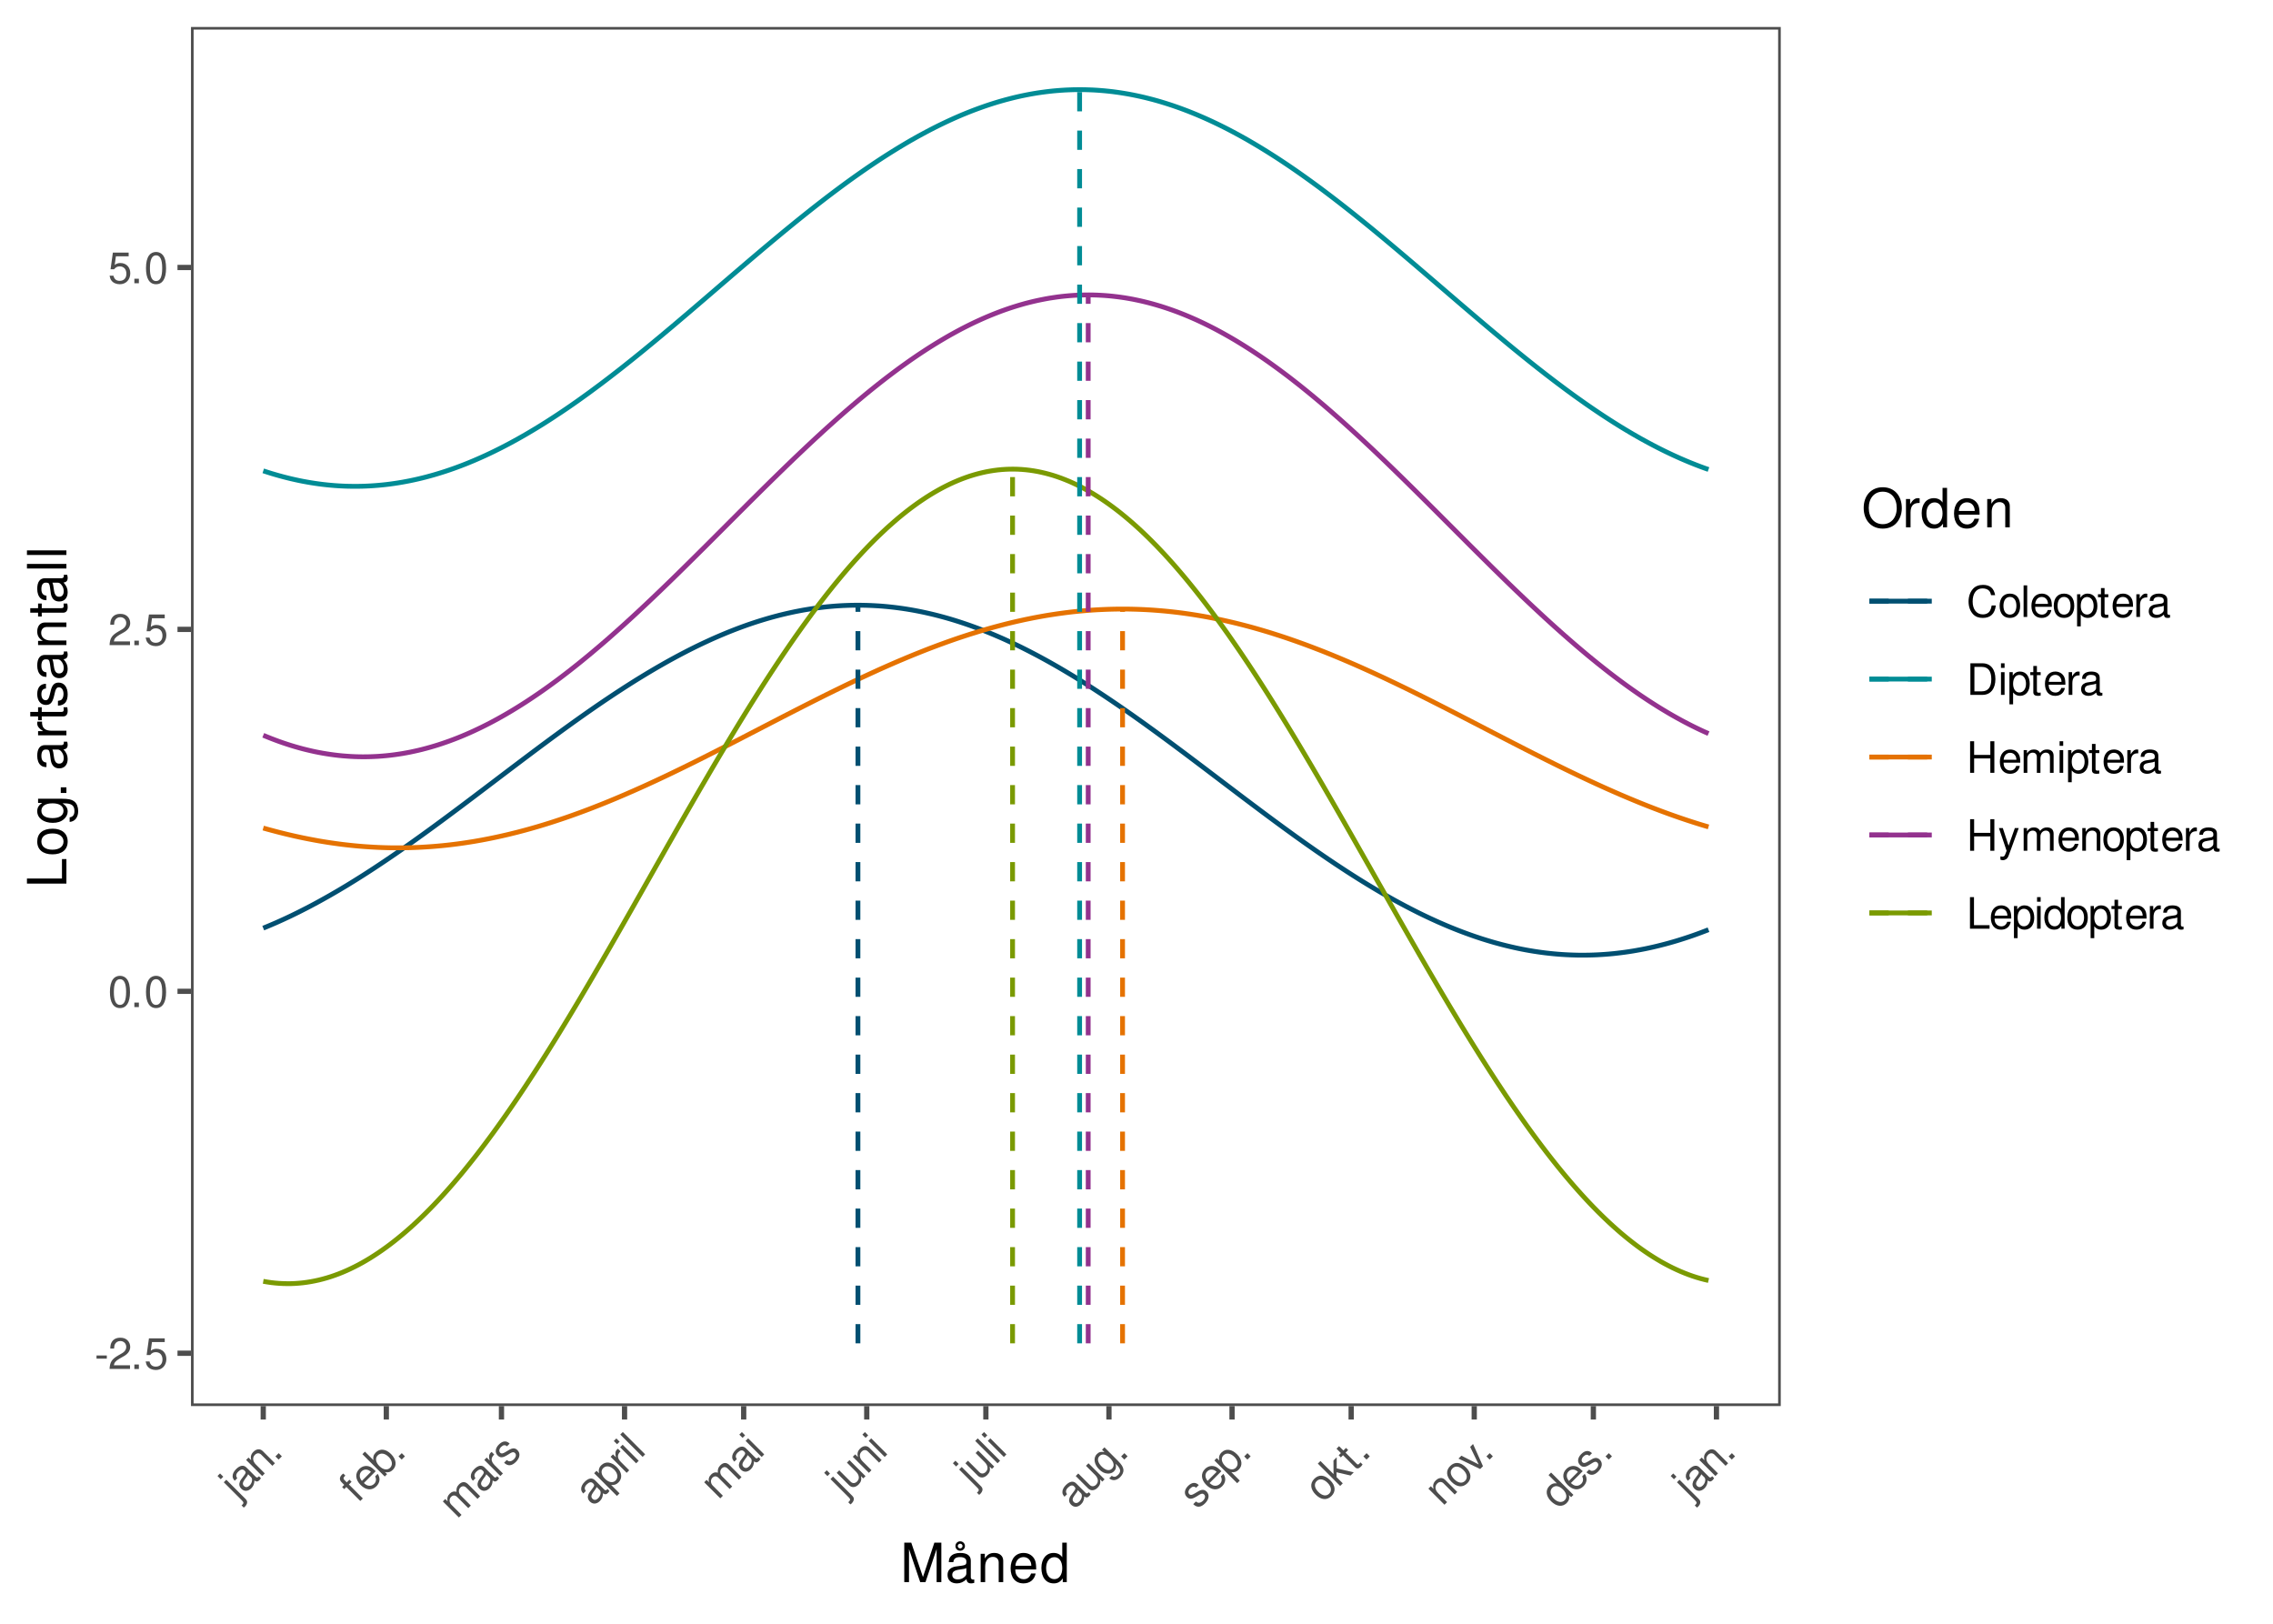 <?xml version="1.0" encoding="UTF-8"?>
<svg xmlns="http://www.w3.org/2000/svg" xmlns:xlink="http://www.w3.org/1999/xlink" width="504pt" height="360pt" viewBox="0 0 504 360" version="1.1">
<defs>
<g>
<symbol overflow="visible" id="glyph0-0">
<path style="stroke:none;" d=""/>
</symbol>
<symbol overflow="visible" id="glyph0-1">
<path style="stroke:none;" d="M 2.719 -3 L 0.438 -3 L 0.438 -2.297 L 2.719 -2.297 Z M 2.719 -3 "/>
</symbol>
<symbol overflow="visible" id="glyph0-2">
<path style="stroke:none;" d="M 4.859 -0.828 L 1.281 -0.828 C 1.359 -1.406 1.672 -1.781 2.5 -2.281 L 3.469 -2.828 C 4.406 -3.344 4.906 -4.062 4.906 -4.906 C 4.906 -5.484 4.672 -6.031 4.266 -6.406 C 3.859 -6.766 3.375 -6.938 2.719 -6.938 C 1.859 -6.938 1.219 -6.625 0.844 -6.031 C 0.609 -5.672 0.5 -5.234 0.484 -4.531 L 1.328 -4.531 C 1.359 -5.016 1.406 -5.281 1.531 -5.516 C 1.75 -5.938 2.188 -6.203 2.703 -6.203 C 3.469 -6.203 4.031 -5.641 4.031 -4.891 C 4.031 -4.344 3.719 -3.859 3.125 -3.516 L 2.234 -3 C 0.812 -2.172 0.406 -1.531 0.328 -0.016 L 4.859 -0.016 Z M 4.859 -0.828 "/>
</symbol>
<symbol overflow="visible" id="glyph0-3">
<path style="stroke:none;" d="M 1.828 -1 L 0.828 -1 L 0.828 0 L 1.828 0 Z M 1.828 -1 "/>
</symbol>
<symbol overflow="visible" id="glyph0-4">
<path style="stroke:none;" d="M 4.562 -6.797 L 1.062 -6.797 L 0.547 -3.094 L 1.328 -3.094 C 1.719 -3.562 2.047 -3.734 2.578 -3.734 C 3.484 -3.734 4.062 -3.109 4.062 -2.094 C 4.062 -1.125 3.484 -0.531 2.578 -0.531 C 1.828 -0.531 1.375 -0.906 1.188 -1.672 L 0.328 -1.672 C 0.453 -1.109 0.547 -0.844 0.75 -0.594 C 1.125 -0.078 1.828 0.219 2.594 0.219 C 3.969 0.219 4.922 -0.781 4.922 -2.219 C 4.922 -3.562 4.031 -4.484 2.719 -4.484 C 2.25 -4.484 1.859 -4.359 1.469 -4.062 L 1.734 -5.969 L 4.562 -5.969 Z M 4.562 -6.797 "/>
</symbol>
<symbol overflow="visible" id="glyph0-5">
<path style="stroke:none;" d="M 2.641 -6.938 C 2 -6.938 1.422 -6.656 1.078 -6.172 C 0.641 -5.562 0.406 -4.641 0.406 -3.359 C 0.406 -1.016 1.188 0.219 2.641 0.219 C 4.078 0.219 4.859 -1.016 4.859 -3.297 C 4.859 -4.641 4.656 -5.547 4.203 -6.172 C 3.844 -6.656 3.281 -6.938 2.641 -6.938 Z M 2.641 -6.188 C 3.547 -6.188 4 -5.25 4 -3.375 C 4 -1.406 3.562 -0.484 2.625 -0.484 C 1.734 -0.484 1.281 -1.438 1.281 -3.344 C 1.281 -5.25 1.734 -6.188 2.641 -6.188 Z M 2.641 -6.188 "/>
</symbol>
<symbol overflow="visible" id="glyph0-6">
<path style="stroke:none;" d="M 6.344 -4.828 C 6.078 -6.359 5.188 -7.109 3.656 -7.109 C 2.719 -7.109 1.953 -6.812 1.438 -6.234 C 0.812 -5.547 0.453 -4.547 0.453 -3.422 C 0.453 -2.266 0.812 -1.281 1.469 -0.594 C 2.016 -0.031 2.703 0.219 3.609 0.219 C 5.328 0.219 6.281 -0.703 6.5 -2.547 L 5.578 -2.547 C 5.5 -2.078 5.406 -1.75 5.25 -1.469 C 4.969 -0.891 4.375 -0.562 3.625 -0.562 C 2.234 -0.562 1.359 -1.672 1.359 -3.422 C 1.359 -5.219 2.188 -6.328 3.547 -6.328 C 4.109 -6.328 4.641 -6.156 4.938 -5.875 C 5.188 -5.641 5.328 -5.359 5.438 -4.828 Z M 6.344 -4.828 "/>
</symbol>
<symbol overflow="visible" id="glyph0-7">
<path style="stroke:none;" d="M 2.609 -5.172 C 1.188 -5.172 0.344 -4.156 0.344 -2.469 C 0.344 -0.781 1.188 0.219 2.625 0.219 C 4.031 0.219 4.891 -0.781 4.891 -2.438 C 4.891 -4.188 4.062 -5.172 2.609 -5.172 Z M 2.625 -4.438 C 3.516 -4.438 4.062 -3.688 4.062 -2.453 C 4.062 -1.25 3.5 -0.516 2.625 -0.516 C 1.734 -0.516 1.188 -1.25 1.188 -2.469 C 1.188 -3.688 1.734 -4.438 2.625 -4.438 Z M 2.625 -4.438 "/>
</symbol>
<symbol overflow="visible" id="glyph0-8">
<path style="stroke:none;" d="M 1.453 -7 L 0.656 -7 L 0.656 0 L 1.453 0 Z M 1.453 -7 "/>
</symbol>
<symbol overflow="visible" id="glyph0-9">
<path style="stroke:none;" d="M 4.922 -2.25 C 4.922 -3.016 4.859 -3.469 4.719 -3.844 C 4.391 -4.672 3.625 -5.172 2.688 -5.172 C 1.281 -5.172 0.391 -4.109 0.391 -2.453 C 0.391 -0.781 1.25 0.219 2.672 0.219 C 3.812 0.219 4.609 -0.438 4.812 -1.531 L 4.016 -1.531 C 3.797 -0.859 3.344 -0.516 2.703 -0.516 C 2.188 -0.516 1.75 -0.75 1.484 -1.172 C 1.297 -1.453 1.234 -1.75 1.219 -2.25 Z M 1.234 -2.891 C 1.312 -3.828 1.875 -4.438 2.672 -4.438 C 3.484 -4.438 4.062 -3.797 4.062 -2.891 Z M 1.234 -2.891 "/>
</symbol>
<symbol overflow="visible" id="glyph0-10">
<path style="stroke:none;" d="M 0.516 2.094 L 1.328 2.094 L 1.328 -0.531 C 1.75 -0.016 2.219 0.219 2.875 0.219 C 4.172 0.219 5.016 -0.828 5.016 -2.422 C 5.016 -4.109 4.188 -5.172 2.859 -5.172 C 2.172 -5.172 1.625 -4.859 1.25 -4.266 L 1.25 -5.031 L 0.516 -5.031 Z M 2.719 -4.422 C 3.609 -4.422 4.188 -3.641 4.188 -2.453 C 4.188 -1.312 3.594 -0.531 2.719 -0.531 C 1.875 -0.531 1.328 -1.297 1.328 -2.469 C 1.328 -3.656 1.875 -4.422 2.719 -4.422 Z M 2.719 -4.422 "/>
</symbol>
<symbol overflow="visible" id="glyph0-11">
<path style="stroke:none;" d="M 2.438 -5.031 L 1.609 -5.031 L 1.609 -6.406 L 0.812 -6.406 L 0.812 -5.031 L 0.141 -5.031 L 0.141 -4.375 L 0.812 -4.375 L 0.812 -0.578 C 0.812 -0.062 1.156 0.219 1.781 0.219 C 2 0.219 2.172 0.203 2.438 0.156 L 2.438 -0.516 C 2.328 -0.484 2.219 -0.484 2.047 -0.484 C 1.703 -0.484 1.609 -0.578 1.609 -0.938 L 1.609 -4.375 L 2.438 -4.375 Z M 2.438 -5.031 "/>
</symbol>
<symbol overflow="visible" id="glyph0-12">
<path style="stroke:none;" d="M 0.656 -5.031 L 0.656 0 L 1.469 0 L 1.469 -2.609 C 1.484 -3.812 1.969 -4.359 3.078 -4.328 L 3.078 -5.141 C 2.938 -5.156 2.875 -5.172 2.766 -5.172 C 2.25 -5.172 1.859 -4.859 1.406 -4.109 L 1.406 -5.031 Z M 0.656 -5.031 "/>
</symbol>
<symbol overflow="visible" id="glyph0-13">
<path style="stroke:none;" d="M 5.125 -0.469 C 5.047 -0.453 5.016 -0.453 4.953 -0.453 C 4.688 -0.453 4.531 -0.594 4.531 -0.844 L 4.531 -3.797 C 4.531 -4.688 3.875 -5.172 2.641 -5.172 C 1.906 -5.172 1.312 -4.953 0.969 -4.578 C 0.734 -4.328 0.641 -4.031 0.625 -3.547 L 1.422 -3.547 C 1.5 -4.156 1.859 -4.438 2.609 -4.438 C 3.344 -4.438 3.734 -4.156 3.734 -3.688 L 3.734 -3.469 C 3.719 -3.125 3.547 -3 2.891 -2.922 C 1.766 -2.766 1.594 -2.734 1.281 -2.609 C 0.703 -2.359 0.406 -1.922 0.406 -1.266 C 0.406 -0.359 1.031 0.219 2.047 0.219 C 2.688 0.219 3.188 0 3.766 -0.516 C 3.812 0 4.062 0.219 4.578 0.219 C 4.766 0.219 4.859 0.203 5.125 0.141 Z M 3.734 -1.578 C 3.734 -1.312 3.656 -1.156 3.422 -0.938 C 3.094 -0.641 2.703 -0.484 2.219 -0.484 C 1.609 -0.484 1.234 -0.781 1.234 -1.281 C 1.234 -1.812 1.578 -2.078 2.453 -2.203 C 3.297 -2.328 3.469 -2.359 3.734 -2.484 Z M 3.734 -1.578 "/>
</symbol>
<symbol overflow="visible" id="glyph0-14">
<path style="stroke:none;" d="M 0.859 0 L 3.547 0 C 5.312 0 6.406 -1.328 6.406 -3.5 C 6.406 -5.672 5.328 -7 3.547 -7 L 0.859 -7 Z M 1.75 -0.781 L 1.75 -6.203 L 3.391 -6.203 C 4.781 -6.203 5.5 -5.281 5.5 -3.484 C 5.5 -1.719 4.781 -0.781 3.391 -0.781 Z M 1.75 -0.781 "/>
</symbol>
<symbol overflow="visible" id="glyph0-15">
<path style="stroke:none;" d="M 1.438 -5.031 L 0.641 -5.031 L 0.641 0 L 1.438 0 Z M 1.438 -7 L 0.641 -7 L 0.641 -5.984 L 1.438 -5.984 Z M 1.438 -7 "/>
</symbol>
<symbol overflow="visible" id="glyph0-16">
<path style="stroke:none;" d="M 5.281 -3.188 L 5.281 0 L 6.172 0 L 6.172 -7 L 5.281 -7 L 5.281 -3.969 L 1.688 -3.969 L 1.688 -7 L 0.797 -7 L 0.797 0 L 1.688 0 L 1.688 -3.188 Z M 5.281 -3.188 "/>
</symbol>
<symbol overflow="visible" id="glyph0-17">
<path style="stroke:none;" d="M 0.672 -5.031 L 0.672 0 L 1.484 0 L 1.484 -3.156 C 1.484 -3.891 2 -4.469 2.656 -4.469 C 3.25 -4.469 3.594 -4.109 3.594 -3.469 L 3.594 0 L 4.391 0 L 4.391 -3.156 C 4.391 -3.891 4.922 -4.469 5.578 -4.469 C 6.156 -4.469 6.5 -4.094 6.5 -3.469 L 6.5 0 L 7.312 0 L 7.312 -3.766 C 7.312 -4.672 6.797 -5.172 5.859 -5.172 C 5.188 -5.172 4.781 -4.969 4.312 -4.406 C 4.016 -4.938 3.609 -5.172 2.953 -5.172 C 2.281 -5.172 1.828 -4.922 1.406 -4.312 L 1.406 -5.031 Z M 0.672 -5.031 "/>
</symbol>
<symbol overflow="visible" id="glyph0-18">
<path style="stroke:none;" d="M 3.719 -5.031 L 2.328 -1.109 L 1.047 -5.031 L 0.188 -5.031 L 1.891 0.016 L 1.578 0.812 C 1.453 1.172 1.281 1.312 0.938 1.312 C 0.812 1.312 0.688 1.281 0.516 1.25 L 0.516 1.969 C 0.688 2.047 0.844 2.094 1.062 2.094 C 1.312 2.094 1.594 2 1.797 1.859 C 2.047 1.672 2.203 1.453 2.344 1.062 L 4.578 -5.031 Z M 3.719 -5.031 "/>
</symbol>
<symbol overflow="visible" id="glyph0-19">
<path style="stroke:none;" d="M 0.672 -5.031 L 0.672 0 L 1.484 0 L 1.484 -2.766 C 1.484 -3.797 2.016 -4.469 2.844 -4.469 C 3.469 -4.469 3.875 -4.094 3.875 -3.484 L 3.875 0 L 4.672 0 L 4.672 -3.797 C 4.672 -4.641 4.047 -5.172 3.078 -5.172 C 2.328 -5.172 1.859 -4.891 1.406 -4.188 L 1.406 -5.031 Z M 0.672 -5.031 "/>
</symbol>
<symbol overflow="visible" id="glyph0-20">
<path style="stroke:none;" d="M 1.656 -7 L 0.766 -7 L 0.766 0 L 5.109 0 L 5.109 -0.781 L 1.656 -0.781 Z M 1.656 -7 "/>
</symbol>
<symbol overflow="visible" id="glyph0-21">
<path style="stroke:none;" d="M 4.75 -7 L 3.953 -7 L 3.953 -4.391 C 3.609 -4.906 3.078 -5.172 2.406 -5.172 C 1.109 -5.172 0.25 -4.125 0.25 -2.516 C 0.25 -0.828 1.078 0.219 2.438 0.219 C 3.125 0.219 3.609 -0.031 4.031 -0.656 L 4.031 0 L 4.75 0 Z M 2.547 -4.422 C 3.406 -4.422 3.953 -3.672 3.953 -2.453 C 3.953 -1.297 3.391 -0.531 2.547 -0.531 C 1.672 -0.531 1.078 -1.312 1.078 -2.469 C 1.078 -3.641 1.672 -4.422 2.547 -4.422 Z M 2.547 -4.422 "/>
</symbol>
<symbol overflow="visible" id="glyph1-0">
<path style="stroke:none;" d=""/>
</symbol>
<symbol overflow="visible" id="glyph1-1">
<path style="stroke:none;" d="M -3.094 -4.031 L 0.984 0.047 C 1.344 0.406 1.344 0.625 1 0.969 C 0.969 1 0.938 1.031 0.844 1.094 L 1.328 1.578 C 1.406 1.531 1.469 1.5 1.547 1.422 C 2.188 0.781 2.25 0.188 1.766 -0.297 L -2.531 -4.594 Z M -3.922 -5.984 L -4.484 -5.422 L -3.766 -4.703 L -3.203 -5.266 Z M -3.922 -5.984 "/>
</symbol>
<symbol overflow="visible" id="glyph1-2">
<path style="stroke:none;" d="M 3.297 -3.953 C 3.234 -3.891 3.219 -3.875 3.172 -3.828 C 2.984 -3.641 2.781 -3.625 2.609 -3.797 L 0.516 -5.891 C -0.109 -6.516 -0.922 -6.391 -1.797 -5.516 C -2.312 -5 -2.578 -4.422 -2.547 -3.922 C -2.547 -3.578 -2.391 -3.297 -2.078 -2.953 L -1.516 -3.516 C -1.875 -4 -1.828 -4.453 -1.297 -4.984 C -0.781 -5.5 -0.297 -5.578 0.031 -5.25 L 0.188 -5.094 C 0.422 -4.828 0.391 -4.641 -0.016 -4.109 C -0.703 -3.203 -0.812 -3.062 -0.938 -2.75 C -1.172 -2.172 -1.078 -1.641 -0.609 -1.172 C 0.031 -0.531 0.891 -0.578 1.609 -1.297 C 2.062 -1.75 2.25 -2.25 2.297 -3.016 C 2.703 -2.703 3.031 -2.719 3.391 -3.078 C 3.531 -3.219 3.578 -3.297 3.719 -3.531 Z M 1.531 -3.75 C 1.719 -3.562 1.766 -3.391 1.766 -3.078 C 1.734 -2.641 1.562 -2.25 1.219 -1.906 C 0.797 -1.484 0.328 -1.422 -0.031 -1.781 C -0.406 -2.156 -0.359 -2.578 0.172 -3.297 C 0.688 -3.969 0.781 -4.125 0.891 -4.391 Z M 1.531 -3.75 "/>
</symbol>
<symbol overflow="visible" id="glyph1-3">
<path style="stroke:none;" d="M -3.094 -4.031 L 0.469 -0.469 L 1.047 -1.047 L -0.906 -3 C -1.641 -3.734 -1.734 -4.578 -1.141 -5.172 C -0.703 -5.609 -0.156 -5.625 0.266 -5.203 L 2.734 -2.734 L 3.297 -3.297 L 0.609 -5.984 C 0.016 -6.578 -0.797 -6.516 -1.484 -5.828 C -2.016 -5.297 -2.141 -4.766 -1.969 -3.969 L -2.562 -4.562 Z M -3.094 -4.031 "/>
</symbol>
<symbol overflow="visible" id="glyph1-4">
<path style="stroke:none;" d="M 0.594 -2 L -0.125 -1.281 L 0.578 -0.578 L 1.297 -1.297 Z M 0.594 -2 "/>
</symbol>
<symbol overflow="visible" id="glyph1-5">
<path style="stroke:none;" d="M -1.812 -5.312 L -2.406 -4.719 L -2.953 -5.266 C -3.203 -5.516 -3.172 -5.766 -2.906 -6.031 C -2.859 -6.078 -2.844 -6.094 -2.719 -6.219 L -3.172 -6.672 C -3.328 -6.578 -3.406 -6.5 -3.516 -6.391 C -4.047 -5.859 -4.062 -5.25 -3.562 -4.75 L -2.969 -4.156 L -3.438 -3.688 L -2.969 -3.219 L -2.5 -3.688 L 0.594 -0.594 L 1.156 -1.156 L -1.938 -4.25 L -1.344 -4.844 Z M -1.812 -5.312 "/>
</symbol>
<symbol overflow="visible" id="glyph1-6">
<path style="stroke:none;" d="M 1.891 -5.078 C 1.359 -5.609 0.984 -5.891 0.625 -6.062 C -0.188 -6.406 -1.094 -6.219 -1.75 -5.562 C -2.75 -4.562 -2.625 -3.188 -1.453 -2.016 C -0.266 -0.828 1.047 -0.734 2.047 -1.734 C 2.859 -2.547 2.953 -3.578 2.328 -4.484 L 1.766 -3.922 C 2.078 -3.297 2 -2.719 1.547 -2.266 C 1.188 -1.906 0.703 -1.766 0.219 -1.875 C -0.109 -1.953 -0.359 -2.109 -0.734 -2.453 Z M -1.172 -2.922 C -1.781 -3.625 -1.812 -4.469 -1.25 -5.031 C -0.672 -5.609 0.188 -5.562 0.828 -4.922 Z M -1.172 -2.922 "/>
</symbol>
<symbol overflow="visible" id="glyph1-7">
<path style="stroke:none;" d="M -4.594 -5.312 L 0.359 -0.359 L 0.875 -0.875 L 0.422 -1.328 C 1.109 -1.203 1.656 -1.344 2.156 -1.844 C 3.094 -2.781 2.938 -4.156 1.75 -5.344 C 0.609 -6.484 -0.688 -6.625 -1.625 -5.688 C -2.125 -5.188 -2.281 -4.656 -2.156 -4 L -4.031 -5.875 Z M -1.203 -5.047 C -0.578 -5.672 0.391 -5.547 1.234 -4.703 C 2.047 -3.891 2.172 -2.922 1.547 -2.297 C 0.938 -1.688 0 -1.844 -0.828 -2.672 C -1.656 -3.5 -1.812 -4.438 -1.203 -5.047 Z M -1.203 -5.047 "/>
</symbol>
<symbol overflow="visible" id="glyph1-8">
<path style="stroke:none;" d="M -3.094 -4.031 L 0.469 -0.469 L 1.047 -1.047 L -1.188 -3.281 C -1.703 -3.797 -1.734 -4.578 -1.281 -5.031 C -0.859 -5.453 -0.359 -5.453 0.094 -5 L 2.547 -2.547 L 3.109 -3.109 L 0.875 -5.344 C 0.359 -5.859 0.328 -6.641 0.781 -7.094 C 1.203 -7.516 1.703 -7.484 2.141 -7.047 L 4.594 -4.594 L 5.172 -5.172 L 2.516 -7.828 C 1.875 -8.469 1.156 -8.469 0.484 -7.797 C 0.016 -7.328 -0.141 -6.891 -0.062 -6.156 C -0.641 -6.328 -1.109 -6.203 -1.562 -5.75 C -2.047 -5.266 -2.188 -4.781 -2.047 -4.047 L -2.562 -4.562 Z M -3.094 -4.031 "/>
</symbol>
<symbol overflow="visible" id="glyph1-9">
<path style="stroke:none;" d="M -3.094 -4.031 L 0.469 -0.469 L 1.031 -1.031 L -0.812 -2.875 C -1.656 -3.75 -1.688 -4.469 -0.891 -5.234 L -1.469 -5.812 C -1.562 -5.719 -1.625 -5.688 -1.703 -5.609 C -2.062 -5.25 -2.125 -4.75 -1.906 -3.906 L -2.562 -4.562 Z M -3.094 -4.031 "/>
</symbol>
<symbol overflow="visible" id="glyph1-10">
<path style="stroke:none;" d="M 0.406 -5.531 C -0.297 -6.234 -1.141 -6.172 -1.984 -5.328 C -2.812 -4.5 -2.891 -3.547 -2.25 -2.906 C -1.688 -2.344 -1.141 -2.359 -0.094 -3 L 0.562 -3.406 C 1.031 -3.688 1.328 -3.703 1.594 -3.438 C 1.938 -3.094 1.828 -2.547 1.328 -2.047 C 1.031 -1.75 0.688 -1.594 0.391 -1.609 C 0.203 -1.609 0.047 -1.672 -0.234 -1.891 L -0.828 -1.297 C 0.016 -0.484 0.875 -0.562 1.797 -1.484 C 2.703 -2.391 2.828 -3.391 2.141 -4.078 C 1.609 -4.609 1.016 -4.609 0.156 -4.062 L -0.531 -3.656 C -1.094 -3.312 -1.438 -3.25 -1.688 -3.5 C -2.016 -3.828 -1.938 -4.344 -1.484 -4.797 C -1.016 -5.266 -0.578 -5.297 -0.188 -4.938 Z M 0.406 -5.531 "/>
</symbol>
<symbol overflow="visible" id="glyph1-11">
<path style="stroke:none;" d="M 1.844 1.125 L 2.422 0.547 L 0.562 -1.312 C 1.219 -1.25 1.719 -1.406 2.188 -1.875 C 3.109 -2.797 2.969 -4.125 1.828 -5.266 C 0.641 -6.453 -0.688 -6.625 -1.641 -5.672 C -2.125 -5.188 -2.281 -4.594 -2.125 -3.906 L -2.672 -4.453 L -3.203 -3.922 Z M -1.203 -5.047 C -0.578 -5.672 0.391 -5.547 1.234 -4.703 C 2.047 -3.891 2.172 -2.922 1.547 -2.297 C 0.953 -1.703 0.016 -1.859 -0.812 -2.688 C -1.641 -3.516 -1.797 -4.453 -1.203 -5.047 Z M -1.203 -5.047 "/>
</symbol>
<symbol overflow="visible" id="glyph1-12">
<path style="stroke:none;" d="M -2.547 -4.578 L -3.109 -4.016 L 0.453 -0.453 L 1.016 -1.016 Z M -3.938 -5.969 L -4.5 -5.406 L -3.781 -4.688 L -3.219 -5.25 Z M -3.938 -5.969 "/>
</symbol>
<symbol overflow="visible" id="glyph1-13">
<path style="stroke:none;" d="M -3.922 -5.984 L -4.484 -5.422 L 0.469 -0.469 L 1.031 -1.031 Z M -3.922 -5.984 "/>
</symbol>
<symbol overflow="visible" id="glyph1-14">
<path style="stroke:none;" d="M 3.266 -3.266 L -0.297 -6.828 L -0.859 -6.266 L 1.172 -4.234 C 1.891 -3.516 1.984 -2.672 1.391 -2.078 C 0.953 -1.641 0.391 -1.609 -0.031 -2.031 L -2.562 -4.562 L -3.125 -4 L -0.375 -1.25 C 0.219 -0.656 1.047 -0.734 1.719 -1.406 C 2.25 -1.938 2.422 -2.453 2.266 -3.266 L 2.766 -2.766 Z M 3.266 -3.266 "/>
</symbol>
<symbol overflow="visible" id="glyph1-15">
<path style="stroke:none;" d="M -0.828 -6.297 L -0.297 -5.766 C -1.016 -5.922 -1.516 -5.797 -1.969 -5.344 C -2.812 -4.5 -2.609 -3.078 -1.484 -1.953 C -0.875 -1.344 -0.312 -1.062 0.359 -1.016 C 0.938 -0.969 1.453 -1.141 1.812 -1.5 C 2.234 -1.922 2.359 -2.422 2.203 -3.172 L 2.391 -2.984 C 3.344 -2.031 3.422 -1.422 2.719 -0.719 C 2.234 -0.234 1.797 -0.172 1.328 -0.516 L 0.766 0.047 C 1.469 0.656 2.406 0.562 3.188 -0.219 C 3.703 -0.734 3.969 -1.344 3.922 -1.859 C 3.859 -2.453 3.516 -3.016 2.688 -3.844 L -0.297 -6.828 Z M -1.391 -4.891 C -0.797 -5.484 0.062 -5.312 0.953 -4.422 C 1.812 -3.562 1.984 -2.703 1.391 -2.109 C 0.812 -1.531 -0.047 -1.703 -0.922 -2.578 C -1.797 -3.453 -1.969 -4.312 -1.391 -4.891 Z M -1.391 -4.891 "/>
</symbol>
<symbol overflow="visible" id="glyph1-16">
<path style="stroke:none;" d="M -1.812 -5.5 C -2.812 -4.5 -2.688 -3.188 -1.5 -2 C -0.297 -0.797 1 -0.688 2.016 -1.703 C 3 -2.688 2.906 -4 1.734 -5.172 C 0.484 -6.422 -0.781 -6.531 -1.812 -5.5 Z M -1.281 -5 C -0.656 -5.625 0.266 -5.484 1.141 -4.609 C 1.984 -3.766 2.109 -2.828 1.5 -2.219 C 0.859 -1.578 -0.047 -1.734 -0.906 -2.594 C -1.766 -3.453 -1.922 -4.359 -1.281 -5 Z M -1.281 -5 "/>
</symbol>
<symbol overflow="visible" id="glyph1-17">
<path style="stroke:none;" d="M -3.984 -5.922 L -4.562 -5.344 L 0.391 -0.391 L 0.969 -0.969 L -0.406 -2.344 L -0.422 -3.422 L 2.703 -2.703 L 3.406 -3.406 L -0.375 -4.281 L -0.375 -6.75 L -1.094 -6.031 L -1.078 -3.016 Z M -3.984 -5.922 "/>
</symbol>
<symbol overflow="visible" id="glyph1-18">
<path style="stroke:none;" d="M -1.844 -5.281 L -2.422 -4.703 L -3.391 -5.672 L -3.953 -5.109 L -2.984 -4.141 L -3.469 -3.656 L -3 -3.188 L -2.516 -3.672 L 0.172 -0.984 C 0.531 -0.625 0.969 -0.656 1.422 -1.109 C 1.578 -1.266 1.672 -1.391 1.828 -1.609 L 1.359 -2.078 C 1.297 -1.984 1.219 -1.906 1.109 -1.797 C 0.859 -1.547 0.734 -1.547 0.484 -1.797 L -1.953 -4.234 L -1.375 -4.812 Z M -1.844 -5.281 "/>
</symbol>
<symbol overflow="visible" id="glyph1-19">
<path style="stroke:none;" d="M 1.938 -1.938 L -0.266 -6.859 L -0.906 -6.219 L 0.984 -2.328 L -2.859 -4.266 L -3.5 -3.625 L 1.312 -1.312 Z M 1.938 -1.938 "/>
</symbol>
<symbol overflow="visible" id="glyph1-20">
<path style="stroke:none;" d="M -1.594 -8.312 L -2.156 -7.75 L -0.312 -5.906 C -0.922 -6.016 -1.484 -5.828 -1.953 -5.359 C -2.875 -4.438 -2.75 -3.094 -1.609 -1.953 C -0.406 -0.75 0.922 -0.609 1.875 -1.562 C 2.359 -2.047 2.531 -2.562 2.375 -3.312 L 2.844 -2.844 L 3.359 -3.359 Z M -1.328 -4.922 C -0.719 -5.531 0.203 -5.391 1.062 -4.531 C 1.875 -3.719 2.016 -2.766 1.422 -2.172 C 0.812 -1.562 -0.156 -1.688 -0.984 -2.516 C -1.812 -3.344 -1.938 -4.312 -1.328 -4.922 Z M -1.328 -4.922 "/>
</symbol>
<symbol overflow="visible" id="glyph2-0">
<path style="stroke:none;" d=""/>
</symbol>
<symbol overflow="visible" id="glyph2-1">
<path style="stroke:none;" d="M 5.609 0 L 8.078 -7.328 L 8.078 0 L 9.125 0 L 9.125 -8.75 L 7.578 -8.75 L 5.047 -1.125 L 2.453 -8.75 L 0.906 -8.75 L 0.906 0 L 1.953 0 L 1.953 -7.328 L 4.438 0 Z M 5.609 0 "/>
</symbol>
<symbol overflow="visible" id="glyph2-2">
<path style="stroke:none;" d="M 6.422 -0.594 C 6.312 -0.562 6.266 -0.562 6.203 -0.562 C 5.859 -0.562 5.656 -0.75 5.656 -1.062 L 5.656 -4.75 C 5.656 -5.875 4.844 -6.469 3.297 -6.469 C 2.375 -6.469 1.641 -6.203 1.219 -5.734 C 0.922 -5.406 0.797 -5.047 0.781 -4.422 L 1.781 -4.422 C 1.875 -5.203 2.328 -5.547 3.266 -5.547 C 4.172 -5.547 4.672 -5.203 4.672 -4.609 L 4.672 -4.344 C 4.656 -3.906 4.438 -3.75 3.625 -3.641 C 2.203 -3.469 1.984 -3.422 1.609 -3.266 C 0.875 -2.953 0.5 -2.406 0.5 -1.578 C 0.5 -0.438 1.297 0.281 2.562 0.281 C 3.359 0.281 4 0 4.703 -0.641 C 4.781 0 5.094 0.281 5.734 0.281 C 5.953 0.281 6.078 0.25 6.422 0.172 Z M 4.672 -1.984 C 4.672 -1.641 4.578 -1.438 4.266 -1.156 C 3.859 -0.797 3.375 -0.594 2.781 -0.594 C 2 -0.594 1.547 -0.969 1.547 -1.609 C 1.547 -2.266 1.984 -2.609 3.062 -2.766 C 4.125 -2.906 4.328 -2.953 4.672 -3.109 Z M 3.297 -9.047 C 2.719 -9.047 2.25 -8.578 2.25 -8 C 2.25 -7.422 2.719 -6.953 3.297 -6.953 C 3.875 -6.953 4.359 -7.422 4.359 -7.984 C 4.359 -8.578 3.891 -9.047 3.297 -9.047 Z M 3.297 -8.516 C 3.594 -8.516 3.828 -8.297 3.828 -7.984 C 3.828 -7.719 3.594 -7.469 3.297 -7.469 C 3.016 -7.469 2.766 -7.719 2.766 -7.984 C 2.766 -8.281 3.016 -8.516 3.297 -8.516 Z M 3.297 -8.516 "/>
</symbol>
<symbol overflow="visible" id="glyph2-3">
<path style="stroke:none;" d="M 0.844 -6.281 L 0.844 0 L 1.844 0 L 1.844 -3.469 C 1.844 -4.75 2.516 -5.594 3.547 -5.594 C 4.344 -5.594 4.844 -5.109 4.844 -4.359 L 4.844 0 L 5.844 0 L 5.844 -4.75 C 5.844 -5.797 5.062 -6.469 3.859 -6.469 C 2.922 -6.469 2.312 -6.109 1.766 -5.234 L 1.766 -6.281 Z M 0.844 -6.281 "/>
</symbol>
<symbol overflow="visible" id="glyph2-4">
<path style="stroke:none;" d="M 6.156 -2.812 C 6.156 -3.766 6.078 -4.344 5.906 -4.812 C 5.5 -5.844 4.531 -6.469 3.359 -6.469 C 1.609 -6.469 0.484 -5.141 0.484 -3.062 C 0.484 -0.984 1.562 0.281 3.344 0.281 C 4.781 0.281 5.766 -0.547 6.031 -1.906 L 5.016 -1.906 C 4.734 -1.078 4.172 -0.641 3.375 -0.641 C 2.734 -0.641 2.203 -0.938 1.859 -1.469 C 1.625 -1.828 1.531 -2.188 1.531 -2.812 Z M 1.547 -3.625 C 1.625 -4.781 2.344 -5.547 3.344 -5.547 C 4.375 -5.547 5.078 -4.75 5.078 -3.625 Z M 1.547 -3.625 "/>
</symbol>
<symbol overflow="visible" id="glyph2-5">
<path style="stroke:none;" d="M 5.938 -8.75 L 4.938 -8.75 L 4.938 -5.5 C 4.531 -6.125 3.859 -6.469 3.016 -6.469 C 1.375 -6.469 0.312 -5.156 0.312 -3.156 C 0.312 -1.031 1.344 0.281 3.047 0.281 C 3.906 0.281 4.516 -0.047 5.047 -0.828 L 5.047 0 L 5.938 0 Z M 3.188 -5.531 C 4.266 -5.531 4.938 -4.578 4.938 -3.078 C 4.938 -1.625 4.25 -0.656 3.188 -0.656 C 2.094 -0.656 1.359 -1.625 1.359 -3.094 C 1.359 -4.562 2.094 -5.531 3.188 -5.531 Z M 3.188 -5.531 "/>
</symbol>
<symbol overflow="visible" id="glyph2-6">
<path style="stroke:none;" d="M 4.672 -8.891 C 2.156 -8.891 0.453 -7.047 0.453 -4.312 C 0.453 -1.562 2.141 0.281 4.688 0.281 C 5.75 0.281 6.688 -0.047 7.391 -0.641 C 8.344 -1.453 8.906 -2.812 8.906 -4.234 C 8.906 -7.062 7.234 -8.891 4.672 -8.891 Z M 4.672 -7.906 C 6.562 -7.906 7.781 -6.484 7.781 -4.266 C 7.781 -2.141 6.531 -0.703 4.688 -0.703 C 2.812 -0.703 1.578 -2.141 1.578 -4.312 C 1.578 -6.469 2.812 -7.906 4.672 -7.906 Z M 4.672 -7.906 "/>
</symbol>
<symbol overflow="visible" id="glyph2-7">
<path style="stroke:none;" d="M 0.828 -6.281 L 0.828 0 L 1.844 0 L 1.844 -3.266 C 1.844 -4.781 2.469 -5.453 3.859 -5.406 L 3.859 -6.438 C 3.688 -6.453 3.594 -6.469 3.469 -6.469 C 2.812 -6.469 2.328 -6.078 1.75 -5.141 L 1.75 -6.281 Z M 0.828 -6.281 "/>
</symbol>
<symbol overflow="visible" id="glyph3-0">
<path style="stroke:none;" d=""/>
</symbol>
<symbol overflow="visible" id="glyph3-1">
<path style="stroke:none;" d="M -8.75 -2.078 L -8.75 -0.953 L 0 -0.953 L 0 -6.391 L -0.984 -6.391 L -0.984 -2.078 Z M -8.75 -2.078 "/>
</symbol>
<symbol overflow="visible" id="glyph3-2">
<path style="stroke:none;" d="M -6.469 -3.266 C -6.469 -1.484 -5.203 -0.438 -3.094 -0.438 C -0.969 -0.438 0.281 -1.484 0.281 -3.281 C 0.281 -5.047 -0.984 -6.125 -3.047 -6.125 C -5.234 -6.125 -6.469 -5.094 -6.469 -3.266 Z M -5.547 -3.281 C -5.547 -4.406 -4.625 -5.078 -3.062 -5.078 C -1.578 -5.078 -0.641 -4.375 -0.641 -3.281 C -0.641 -2.156 -1.578 -1.469 -3.094 -1.469 C -4.625 -1.469 -5.547 -2.156 -5.547 -3.281 Z M -5.547 -3.281 "/>
</symbol>
<symbol overflow="visible" id="glyph3-3">
<path style="stroke:none;" d="M -6.281 -4.844 L -5.375 -4.844 C -6.125 -4.344 -6.469 -3.797 -6.469 -3 C -6.469 -1.469 -5.047 -0.422 -3.031 -0.422 C -1.984 -0.422 -1.219 -0.672 -0.578 -1.219 C -0.031 -1.688 0.281 -2.281 0.281 -2.922 C 0.281 -3.688 -0.062 -4.219 -0.859 -4.75 L -0.531 -4.75 C 1.156 -4.75 1.781 -4.281 1.781 -3.031 C 1.781 -2.188 1.438 -1.734 0.719 -1.641 L 0.719 -0.625 C 1.891 -0.719 2.609 -1.641 2.609 -3.016 C 2.609 -3.938 2.312 -4.703 1.812 -5.109 C 1.219 -5.594 0.438 -5.766 -1.031 -5.766 L -6.281 -5.766 Z M -5.547 -3.094 C -5.547 -4.156 -4.656 -4.75 -3.062 -4.75 C -1.531 -4.75 -0.641 -4.141 -0.641 -3.094 C -0.641 -2.062 -1.547 -1.469 -3.094 -1.469 C -4.625 -1.469 -5.547 -2.062 -5.547 -3.094 Z M -5.547 -3.094 "/>
</symbol>
<symbol overflow="visible" id="glyph3-4">
<path style="stroke:none;" d="M -1.25 -2.297 L -1.25 -1.047 L 0 -1.047 L 0 -2.297 Z M -1.25 -2.297 "/>
</symbol>
<symbol overflow="visible" id="glyph3-5">
<path style="stroke:none;" d=""/>
</symbol>
<symbol overflow="visible" id="glyph3-6">
<path style="stroke:none;" d="M -0.594 -6.422 C -0.562 -6.312 -0.562 -6.266 -0.562 -6.203 C -0.562 -5.859 -0.75 -5.656 -1.062 -5.656 L -4.75 -5.656 C -5.875 -5.656 -6.469 -4.844 -6.469 -3.297 C -6.469 -2.375 -6.203 -1.641 -5.734 -1.219 C -5.406 -0.922 -5.047 -0.797 -4.422 -0.781 L -4.422 -1.781 C -5.203 -1.875 -5.547 -2.328 -5.547 -3.266 C -5.547 -4.172 -5.203 -4.672 -4.609 -4.672 L -4.344 -4.672 C -3.906 -4.656 -3.75 -4.438 -3.641 -3.625 C -3.469 -2.203 -3.422 -1.984 -3.266 -1.609 C -2.953 -0.875 -2.406 -0.5 -1.578 -0.5 C -0.438 -0.5 0.281 -1.297 0.281 -2.562 C 0.281 -3.359 0 -4 -0.641 -4.703 C 0 -4.781 0.281 -5.094 0.281 -5.734 C 0.281 -5.953 0.25 -6.078 0.172 -6.422 Z M -1.984 -4.672 C -1.641 -4.672 -1.438 -4.578 -1.156 -4.266 C -0.797 -3.859 -0.594 -3.375 -0.594 -2.781 C -0.594 -2 -0.969 -1.547 -1.609 -1.547 C -2.266 -1.547 -2.609 -1.984 -2.766 -3.062 C -2.906 -4.125 -2.953 -4.328 -3.109 -4.672 Z M -1.984 -4.672 "/>
</symbol>
<symbol overflow="visible" id="glyph3-7">
<path style="stroke:none;" d="M -6.281 -0.828 L 0 -0.828 L 0 -1.844 L -3.266 -1.844 C -4.781 -1.844 -5.453 -2.469 -5.406 -3.859 L -6.438 -3.859 C -6.453 -3.688 -6.469 -3.594 -6.469 -3.469 C -6.469 -2.812 -6.078 -2.328 -5.141 -1.75 L -6.281 -1.75 Z M -6.281 -0.828 "/>
</symbol>
<symbol overflow="visible" id="glyph3-8">
<path style="stroke:none;" d="M -6.281 -3.047 L -6.281 -2.016 L -8.016 -2.016 L -8.016 -1.016 L -6.281 -1.016 L -6.281 -0.172 L -5.469 -0.172 L -5.469 -1.016 L -0.719 -1.016 C -0.078 -1.016 0.281 -1.453 0.281 -2.234 C 0.281 -2.5 0.25 -2.719 0.188 -3.047 L -0.641 -3.047 C -0.609 -2.906 -0.594 -2.766 -0.594 -2.562 C -0.594 -2.141 -0.719 -2.016 -1.156 -2.016 L -5.469 -2.016 L -5.469 -3.047 Z M -6.281 -3.047 "/>
</symbol>
<symbol overflow="visible" id="glyph3-9">
<path style="stroke:none;" d="M -4.531 -5.25 C -5.766 -5.25 -6.469 -4.422 -6.469 -2.969 C -6.469 -1.516 -5.719 -0.562 -4.547 -0.562 C -3.562 -0.562 -3.094 -1.062 -2.734 -2.562 L -2.516 -3.484 C -2.344 -4.188 -2.094 -4.469 -1.641 -4.469 C -1.047 -4.469 -0.641 -3.875 -0.641 -3 C -0.641 -2.453 -0.797 -2 -1.062 -1.75 C -1.25 -1.594 -1.422 -1.531 -1.875 -1.469 L -1.875 -0.406 C -0.422 -0.453 0.281 -1.266 0.281 -2.922 C 0.281 -4.5 -0.5 -5.516 -1.719 -5.516 C -2.656 -5.516 -3.172 -4.984 -3.469 -3.734 L -3.703 -2.766 C -3.891 -1.953 -4.156 -1.609 -4.594 -1.609 C -5.188 -1.609 -5.547 -2.125 -5.547 -2.938 C -5.547 -3.75 -5.203 -4.172 -4.531 -4.203 Z M -4.531 -5.25 "/>
</symbol>
<symbol overflow="visible" id="glyph3-10">
<path style="stroke:none;" d="M -6.281 -0.844 L 0 -0.844 L 0 -1.844 L -3.469 -1.844 C -4.75 -1.844 -5.594 -2.516 -5.594 -3.547 C -5.594 -4.344 -5.109 -4.844 -4.359 -4.844 L 0 -4.844 L 0 -5.844 L -4.75 -5.844 C -5.797 -5.844 -6.469 -5.062 -6.469 -3.859 C -6.469 -2.922 -6.109 -2.312 -5.234 -1.766 L -6.281 -1.766 Z M -6.281 -0.844 "/>
</symbol>
<symbol overflow="visible" id="glyph3-11">
<path style="stroke:none;" d="M -8.75 -1.828 L -8.75 -0.812 L 0 -0.812 L 0 -1.828 Z M -8.75 -1.828 "/>
</symbol>
</g>
<clipPath id="clip1">
  <path d="M 42.348 5.977 L 394.855 5.977 L 394.855 311.734 L 42.348 311.734 Z M 42.348 5.977 "/>
</clipPath>
<clipPath id="clip2">
  <path d="M 42.348 5.977 L 394.855 5.977 L 394.855 311.734 L 42.348 311.734 Z M 42.348 5.977 "/>
</clipPath>
</defs>
<g id="surface755">
<rect x="0" y="0" width="504" height="360" style="fill:rgb(100%,100%,100%);fill-opacity:1;stroke:none;"/>
<rect x="0" y="0" width="504" height="360" style="fill:rgb(100%,100%,100%);fill-opacity:1;stroke:none;"/>
<path style="fill:none;stroke-width:1.164;stroke-linecap:round;stroke-linejoin:round;stroke:rgb(100%,100%,100%);stroke-opacity:1;stroke-miterlimit:10;" d="M 0 360 L 504 360 L 504 0 L 0 0 Z M 0 360 "/>
<g clip-path="url(#clip1)" clip-rule="nonzero">
<path style=" stroke:none;fill-rule:nonzero;fill:rgb(100%,100%,100%);fill-opacity:1;" d="M 42.348 311.734 L 394.855 311.734 L 394.855 5.977 L 42.348 5.977 Z M 42.348 311.734 "/>
</g>
<path style="fill:none;stroke-width:1.067;stroke-linecap:butt;stroke-linejoin:round;stroke:rgb(0%,30.98%,44.314%);stroke-opacity:1;stroke-miterlimit:10;" d="M 58.371 205.777 L 59.25 205.414 L 60.129 205.043 L 61.012 204.664 L 61.891 204.273 L 62.77 203.875 L 63.652 203.465 L 64.531 203.051 L 65.414 202.621 L 66.293 202.188 L 67.172 201.742 L 68.055 201.293 L 68.934 200.832 L 69.812 200.363 L 70.695 199.887 L 71.574 199.398 L 72.457 198.906 L 73.336 198.406 L 74.215 197.898 L 75.098 197.383 L 75.977 196.859 L 76.859 196.332 L 77.738 195.793 L 78.617 195.25 L 79.5 194.699 L 80.379 194.145 L 81.258 193.582 L 82.141 193.012 L 83.02 192.438 L 83.902 191.855 L 84.781 191.27 L 85.66 190.68 L 86.543 190.082 L 87.422 189.48 L 88.301 188.875 L 89.184 188.262 L 90.062 187.645 L 90.945 187.027 L 91.824 186.402 L 92.703 185.773 L 93.586 185.141 L 95.344 183.867 L 96.227 183.223 L 97.105 182.578 L 97.988 181.93 L 99.746 180.625 L 100.629 179.969 L 101.508 179.312 L 102.391 178.652 L 103.27 177.988 L 104.148 177.328 L 105.031 176.664 L 105.91 175.996 L 106.789 175.332 L 107.672 174.664 L 108.551 173.996 L 109.434 173.328 L 111.191 171.992 L 112.074 171.324 L 112.953 170.66 L 113.832 169.992 L 114.715 169.328 L 115.594 168.664 L 116.477 168 L 118.234 166.68 L 119.117 166.02 L 119.996 165.363 L 120.879 164.711 L 121.758 164.059 L 122.637 163.41 L 123.52 162.766 L 124.398 162.121 L 125.277 161.484 L 126.16 160.848 L 127.039 160.215 L 127.922 159.586 L 128.801 158.961 L 129.68 158.34 L 130.562 157.723 L 132.32 156.504 L 133.203 155.902 L 134.082 155.305 L 134.965 154.715 L 135.844 154.129 L 136.723 153.547 L 137.605 152.973 L 138.484 152.402 L 139.363 151.84 L 140.246 151.281 L 141.125 150.73 L 142.008 150.188 L 142.887 149.652 L 143.766 149.121 L 144.648 148.598 L 145.527 148.082 L 146.41 147.574 L 147.289 147.074 L 148.168 146.578 L 149.051 146.094 L 149.93 145.617 L 150.809 145.148 L 151.691 144.688 L 152.57 144.234 L 153.453 143.789 L 154.332 143.352 L 155.211 142.926 L 156.094 142.508 L 156.973 142.102 L 157.852 141.699 L 158.734 141.309 L 159.613 140.93 L 160.496 140.559 L 161.375 140.195 L 162.254 139.844 L 163.137 139.5 L 164.016 139.168 L 164.898 138.844 L 165.777 138.531 L 166.656 138.23 L 167.539 137.938 L 168.418 137.656 L 169.297 137.387 L 170.18 137.125 L 171.059 136.875 L 171.941 136.637 L 172.82 136.406 L 173.699 136.191 L 174.582 135.984 L 175.461 135.789 L 176.34 135.602 L 177.223 135.43 L 178.102 135.266 L 178.984 135.117 L 179.863 134.977 L 180.742 134.848 L 181.625 134.73 L 182.504 134.625 L 183.383 134.527 L 184.266 134.445 L 185.145 134.371 L 186.027 134.312 L 186.906 134.262 L 187.785 134.227 L 188.668 134.199 L 189.547 134.184 L 190.43 134.18 L 191.309 134.191 L 192.188 134.211 L 193.07 134.242 L 193.949 134.285 L 194.828 134.336 L 195.711 134.402 L 196.59 134.48 L 197.473 134.57 L 198.352 134.668 L 199.23 134.781 L 200.113 134.902 L 200.992 135.035 L 201.871 135.18 L 202.754 135.336 L 203.633 135.504 L 204.516 135.684 L 205.395 135.875 L 206.273 136.074 L 207.156 136.285 L 208.035 136.508 L 208.918 136.742 L 209.797 136.984 L 210.676 137.238 L 211.559 137.504 L 212.438 137.781 L 213.316 138.066 L 214.199 138.363 L 215.078 138.668 L 215.961 138.988 L 216.84 139.312 L 217.719 139.648 L 218.602 139.996 L 219.48 140.355 L 220.359 140.719 L 221.242 141.098 L 222.121 141.48 L 223.004 141.875 L 223.883 142.281 L 224.762 142.691 L 225.645 143.113 L 226.523 143.543 L 227.402 143.984 L 228.285 144.434 L 229.164 144.891 L 230.047 145.355 L 230.926 145.828 L 231.805 146.309 L 232.688 146.797 L 233.566 147.293 L 234.449 147.797 L 235.328 148.309 L 236.207 148.828 L 237.09 149.355 L 237.969 149.887 L 238.848 150.43 L 239.73 150.977 L 240.609 151.527 L 241.492 152.086 L 242.371 152.652 L 243.25 153.227 L 244.133 153.805 L 245.012 154.387 L 245.891 154.977 L 246.773 155.57 L 247.652 156.168 L 248.535 156.773 L 249.414 157.383 L 250.293 157.996 L 251.176 158.613 L 252.055 159.238 L 252.938 159.863 L 253.816 160.492 L 254.695 161.129 L 255.578 161.766 L 256.457 162.406 L 257.336 163.051 L 258.219 163.699 L 259.098 164.348 L 259.98 165 L 261.738 166.312 L 262.621 166.969 L 263.5 167.629 L 264.379 168.293 L 265.262 168.957 L 266.141 169.621 L 267.023 170.285 L 268.781 171.621 L 269.664 172.289 L 271.422 173.625 L 272.305 174.293 L 273.184 174.957 L 274.066 175.625 L 274.945 176.293 L 275.824 176.957 L 276.707 177.621 L 277.586 178.281 L 278.469 178.941 L 279.348 179.602 L 280.227 180.258 L 281.109 180.914 L 281.988 181.566 L 282.867 182.215 L 283.75 182.863 L 284.629 183.508 L 285.512 184.148 L 287.27 185.422 L 288.152 186.051 L 289.031 186.68 L 289.91 187.301 L 290.793 187.918 L 291.672 188.535 L 292.555 189.145 L 294.312 190.348 L 295.195 190.941 L 296.074 191.531 L 296.957 192.113 L 297.836 192.691 L 298.715 193.266 L 299.598 193.832 L 300.477 194.391 L 301.355 194.945 L 302.238 195.492 L 303.117 196.031 L 304 196.566 L 304.879 197.094 L 305.758 197.613 L 306.641 198.125 L 307.52 198.629 L 308.398 199.125 L 309.281 199.617 L 310.16 200.098 L 311.043 200.57 L 311.922 201.035 L 312.801 201.492 L 313.684 201.941 L 314.562 202.383 L 315.441 202.812 L 316.324 203.234 L 317.203 203.648 L 318.086 204.051 L 318.965 204.449 L 319.844 204.832 L 320.727 205.211 L 321.605 205.578 L 322.488 205.934 L 323.367 206.281 L 324.246 206.617 L 325.129 206.945 L 326.008 207.262 L 326.887 207.57 L 327.77 207.867 L 328.648 208.156 L 329.531 208.43 L 330.41 208.695 L 331.289 208.953 L 332.172 209.195 L 333.051 209.43 L 333.93 209.652 L 334.812 209.863 L 335.691 210.066 L 336.574 210.258 L 337.453 210.438 L 338.332 210.605 L 339.215 210.762 L 340.094 210.906 L 340.973 211.039 L 341.855 211.164 L 342.734 211.277 L 343.617 211.375 L 344.496 211.465 L 345.375 211.543 L 346.258 211.609 L 347.137 211.664 L 348.02 211.707 L 348.898 211.738 L 349.777 211.762 L 350.66 211.77 L 351.539 211.766 L 352.418 211.754 L 353.301 211.727 L 354.18 211.691 L 355.062 211.641 L 355.941 211.582 L 356.82 211.512 L 357.703 211.43 L 358.582 211.332 L 359.461 211.227 L 360.344 211.109 L 361.223 210.984 L 362.105 210.844 L 362.984 210.691 L 363.863 210.531 L 364.746 210.359 L 365.625 210.176 L 366.508 209.98 L 367.387 209.773 L 368.266 209.555 L 369.148 209.328 L 370.027 209.09 L 370.906 208.84 L 371.789 208.582 L 372.668 208.309 L 373.551 208.027 L 374.43 207.738 L 375.309 207.438 L 376.191 207.125 L 377.07 206.801 L 377.949 206.469 L 378.832 206.129 "/>
<path style="fill:none;stroke-width:1.067;stroke-linecap:butt;stroke-linejoin:round;stroke:rgb(0%,54.902%,58.431%);stroke-opacity:1;stroke-miterlimit:10;" d="M 58.371 104.391 L 59.25 104.676 L 60.129 104.953 L 61.012 105.215 L 61.891 105.465 L 62.77 105.703 L 63.652 105.93 L 64.531 106.145 L 65.414 106.344 L 66.293 106.535 L 67.172 106.711 L 68.055 106.871 L 68.934 107.023 L 69.812 107.16 L 70.695 107.285 L 71.574 107.398 L 72.457 107.496 L 73.336 107.582 L 74.215 107.656 L 75.098 107.715 L 75.977 107.762 L 76.859 107.797 L 77.738 107.816 L 78.617 107.824 L 79.5 107.82 L 80.379 107.801 L 81.258 107.77 L 82.141 107.727 L 83.02 107.668 L 83.902 107.598 L 84.781 107.516 L 85.66 107.422 L 86.543 107.312 L 87.422 107.188 L 88.301 107.055 L 89.184 106.906 L 90.062 106.746 L 90.945 106.574 L 91.824 106.387 L 92.703 106.191 L 93.586 105.98 L 94.465 105.758 L 95.344 105.52 L 96.227 105.273 L 97.105 105.012 L 97.988 104.738 L 98.867 104.457 L 99.746 104.16 L 100.629 103.852 L 101.508 103.531 L 102.391 103.199 L 103.27 102.855 L 104.148 102.5 L 105.031 102.133 L 105.91 101.754 L 106.789 101.363 L 107.672 100.965 L 108.551 100.551 L 109.434 100.129 L 110.312 99.695 L 111.191 99.254 L 112.074 98.797 L 112.953 98.336 L 113.832 97.859 L 114.715 97.375 L 115.594 96.879 L 116.477 96.375 L 117.355 95.859 L 118.234 95.336 L 119.117 94.805 L 119.996 94.262 L 120.879 93.711 L 121.758 93.148 L 122.637 92.582 L 123.52 92.004 L 124.398 91.418 L 125.277 90.824 L 126.16 90.223 L 127.039 89.613 L 127.922 88.996 L 128.801 88.371 L 129.68 87.738 L 130.562 87.102 L 131.441 86.453 L 132.32 85.801 L 133.203 85.145 L 134.082 84.477 L 134.965 83.805 L 135.844 83.129 L 136.723 82.445 L 137.605 81.758 L 138.484 81.062 L 139.363 80.363 L 140.246 79.66 L 141.125 78.949 L 142.008 78.238 L 142.887 77.52 L 143.766 76.797 L 144.648 76.074 L 145.527 75.344 L 146.41 74.613 L 148.168 73.137 L 149.051 72.398 L 150.809 70.906 L 151.691 70.16 L 152.57 69.41 L 153.453 68.656 L 155.211 67.148 L 156.094 66.395 L 156.973 65.637 L 157.852 64.883 L 158.734 64.125 L 159.613 63.367 L 160.496 62.609 L 161.375 61.855 L 162.254 61.098 L 163.137 60.344 L 164.016 59.59 L 164.898 58.836 L 166.656 57.336 L 167.539 56.59 L 169.297 55.098 L 170.18 54.359 L 171.059 53.621 L 171.941 52.887 L 173.699 51.426 L 174.582 50.703 L 176.34 49.266 L 177.223 48.555 L 178.102 47.848 L 178.984 47.145 L 179.863 46.445 L 180.742 45.754 L 181.625 45.066 L 182.504 44.387 L 183.383 43.711 L 184.266 43.039 L 185.145 42.375 L 186.027 41.719 L 186.906 41.066 L 187.785 40.422 L 188.668 39.785 L 189.547 39.156 L 190.43 38.535 L 191.309 37.918 L 192.188 37.312 L 193.07 36.711 L 193.949 36.121 L 194.828 35.535 L 195.711 34.961 L 196.59 34.395 L 197.473 33.836 L 198.352 33.289 L 199.23 32.75 L 200.113 32.219 L 200.992 31.695 L 201.871 31.184 L 202.754 30.684 L 203.633 30.191 L 204.516 29.711 L 205.395 29.238 L 206.273 28.777 L 207.156 28.324 L 208.035 27.883 L 208.918 27.453 L 209.797 27.035 L 210.676 26.625 L 211.559 26.227 L 212.438 25.84 L 213.316 25.465 L 214.199 25.102 L 215.078 24.75 L 215.961 24.41 L 216.84 24.082 L 217.719 23.766 L 218.602 23.457 L 219.48 23.164 L 220.359 22.883 L 221.242 22.613 L 222.121 22.359 L 223.004 22.113 L 223.883 21.883 L 224.762 21.66 L 225.645 21.453 L 226.523 21.258 L 227.402 21.078 L 228.285 20.906 L 229.164 20.75 L 230.047 20.605 L 230.926 20.477 L 231.805 20.359 L 232.688 20.254 L 233.566 20.16 L 234.449 20.082 L 235.328 20.016 L 236.207 19.961 L 237.09 19.922 L 237.969 19.891 L 238.848 19.879 L 239.73 19.875 L 240.609 19.887 L 241.492 19.914 L 242.371 19.949 L 243.25 20 L 244.133 20.066 L 245.012 20.141 L 245.891 20.23 L 246.773 20.332 L 247.652 20.449 L 248.535 20.578 L 249.414 20.719 L 250.293 20.871 L 251.176 21.039 L 252.055 21.219 L 252.938 21.41 L 253.816 21.613 L 254.695 21.832 L 255.578 22.059 L 256.457 22.301 L 257.336 22.555 L 258.219 22.824 L 259.098 23.102 L 259.98 23.391 L 260.859 23.695 L 261.738 24.008 L 262.621 24.336 L 263.5 24.672 L 264.379 25.023 L 265.262 25.383 L 266.141 25.758 L 267.023 26.141 L 267.902 26.535 L 268.781 26.941 L 269.664 27.359 L 270.543 27.785 L 271.422 28.223 L 272.305 28.672 L 273.184 29.133 L 274.066 29.602 L 274.945 30.082 L 275.824 30.57 L 276.707 31.07 L 277.586 31.582 L 278.469 32.102 L 279.348 32.629 L 280.227 33.168 L 281.109 33.715 L 281.988 34.27 L 282.867 34.832 L 283.75 35.406 L 284.629 35.988 L 285.512 36.578 L 286.391 37.176 L 287.27 37.781 L 288.152 38.395 L 289.031 39.016 L 289.91 39.645 L 290.793 40.281 L 291.672 40.922 L 292.555 41.57 L 293.434 42.227 L 294.312 42.891 L 295.195 43.559 L 296.074 44.234 L 296.957 44.914 L 297.836 45.598 L 298.715 46.289 L 299.598 46.988 L 300.477 47.688 L 301.355 48.395 L 302.238 49.105 L 303.117 49.82 L 304 50.539 L 305.758 51.992 L 306.641 52.723 L 308.398 54.191 L 309.281 54.934 L 310.16 55.676 L 311.043 56.422 L 311.922 57.168 L 312.801 57.918 L 313.684 58.668 L 314.562 59.422 L 315.441 60.172 L 316.324 60.93 L 317.203 61.684 L 318.086 62.441 L 318.965 63.199 L 319.844 63.953 L 320.727 64.711 L 321.605 65.469 L 322.488 66.223 L 323.367 66.98 L 324.246 67.734 L 325.129 68.488 L 326.887 69.988 L 327.77 70.738 L 328.648 71.484 L 329.531 72.23 L 330.41 72.973 L 331.289 73.711 L 332.172 74.445 L 333.051 75.18 L 333.93 75.91 L 334.812 76.637 L 335.691 77.359 L 336.574 78.078 L 338.332 79.5 L 339.215 80.207 L 340.094 80.906 L 340.973 81.602 L 341.855 82.289 L 342.734 82.977 L 343.617 83.652 L 344.496 84.328 L 345.375 84.992 L 346.258 85.652 L 347.137 86.309 L 348.02 86.957 L 348.898 87.598 L 349.777 88.23 L 350.66 88.855 L 351.539 89.477 L 352.418 90.086 L 353.301 90.691 L 354.18 91.285 L 355.062 91.875 L 355.941 92.453 L 356.82 93.023 L 357.703 93.586 L 358.582 94.137 L 359.461 94.684 L 360.344 95.219 L 361.223 95.742 L 362.105 96.262 L 362.984 96.766 L 363.863 97.266 L 364.746 97.75 L 365.625 98.227 L 366.508 98.695 L 367.387 99.152 L 368.266 99.598 L 369.148 100.035 L 370.027 100.457 L 370.906 100.871 L 371.789 101.273 L 372.668 101.668 L 373.551 102.047 L 374.43 102.418 L 375.309 102.773 L 376.191 103.121 L 377.07 103.457 L 377.949 103.781 L 378.832 104.09 "/>
<path style="fill:none;stroke-width:1.067;stroke-linecap:butt;stroke-linejoin:round;stroke:rgb(89.804%,44.706%,0%);stroke-opacity:1;stroke-miterlimit:10;" d="M 58.371 183.586 L 59.25 183.836 L 60.129 184.074 L 61.012 184.309 L 61.891 184.539 L 62.77 184.758 L 63.652 184.973 L 64.531 185.18 L 65.414 185.383 L 66.293 185.574 L 67.172 185.762 L 68.055 185.938 L 68.934 186.109 L 69.812 186.273 L 70.695 186.434 L 71.574 186.582 L 72.457 186.723 L 73.336 186.859 L 74.215 186.984 L 75.098 187.105 L 75.977 187.219 L 76.859 187.32 L 77.738 187.418 L 78.617 187.508 L 79.5 187.59 L 80.379 187.664 L 81.258 187.727 L 82.141 187.785 L 83.02 187.836 L 83.902 187.879 L 84.781 187.914 L 85.66 187.941 L 86.543 187.961 L 87.422 187.973 L 88.301 187.973 L 89.184 187.969 L 90.062 187.957 L 90.945 187.938 L 91.824 187.91 L 92.703 187.875 L 93.586 187.828 L 94.465 187.777 L 95.344 187.719 L 96.227 187.652 L 97.105 187.578 L 97.988 187.496 L 98.867 187.406 L 99.746 187.309 L 100.629 187.203 L 101.508 187.09 L 102.391 186.969 L 103.27 186.84 L 104.148 186.703 L 105.031 186.562 L 105.91 186.41 L 106.789 186.254 L 107.672 186.086 L 108.551 185.914 L 109.434 185.734 L 110.312 185.547 L 111.191 185.352 L 112.074 185.152 L 112.953 184.945 L 113.832 184.727 L 114.715 184.508 L 115.594 184.277 L 116.477 184.043 L 117.355 183.801 L 118.234 183.551 L 119.117 183.297 L 119.996 183.035 L 120.879 182.766 L 121.758 182.492 L 122.637 182.211 L 123.52 181.922 L 124.398 181.629 L 125.277 181.332 L 126.16 181.027 L 127.039 180.715 L 127.922 180.398 L 128.801 180.078 L 129.68 179.75 L 130.562 179.418 L 131.441 179.078 L 132.32 178.734 L 133.203 178.387 L 134.082 178.035 L 134.965 177.676 L 135.844 177.312 L 136.723 176.945 L 137.605 176.57 L 138.484 176.195 L 139.363 175.812 L 140.246 175.43 L 141.125 175.039 L 142.008 174.645 L 142.887 174.25 L 143.766 173.848 L 144.648 173.441 L 145.527 173.035 L 146.41 172.621 L 147.289 172.207 L 148.168 171.789 L 149.051 171.367 L 150.809 170.516 L 151.691 170.086 L 152.57 169.652 L 153.453 169.219 L 155.211 168.344 L 156.094 167.902 L 157.852 167.012 L 158.734 166.566 L 159.613 166.117 L 160.496 165.668 L 161.375 165.219 L 162.254 164.766 L 163.137 164.316 L 164.016 163.863 L 164.898 163.406 L 165.777 162.953 L 166.656 162.496 L 167.539 162.043 L 169.297 161.129 L 170.18 160.676 L 171.059 160.219 L 171.941 159.766 L 172.82 159.309 L 173.699 158.855 L 174.582 158.402 L 175.461 157.953 L 176.34 157.5 L 177.223 157.051 L 178.102 156.602 L 178.984 156.156 L 180.742 155.266 L 181.625 154.824 L 182.504 154.383 L 183.383 153.945 L 184.266 153.512 L 185.145 153.078 L 186.027 152.648 L 186.906 152.219 L 187.785 151.793 L 188.668 151.371 L 189.547 150.953 L 190.43 150.535 L 191.309 150.121 L 192.188 149.715 L 193.07 149.309 L 194.828 148.504 L 195.711 148.109 L 196.59 147.719 L 197.473 147.332 L 198.352 146.949 L 199.23 146.57 L 200.113 146.199 L 200.992 145.828 L 201.871 145.465 L 202.754 145.102 L 203.633 144.75 L 204.516 144.398 L 205.395 144.051 L 206.273 143.711 L 207.156 143.379 L 208.035 143.047 L 208.918 142.727 L 209.797 142.406 L 210.676 142.094 L 211.559 141.785 L 212.438 141.484 L 213.316 141.191 L 214.199 140.902 L 215.078 140.617 L 215.961 140.344 L 216.84 140.07 L 217.719 139.809 L 218.602 139.551 L 219.48 139.297 L 220.359 139.055 L 221.242 138.816 L 222.121 138.586 L 223.004 138.359 L 223.883 138.141 L 224.762 137.93 L 225.645 137.727 L 226.523 137.531 L 227.402 137.34 L 228.285 137.16 L 229.164 136.984 L 230.047 136.816 L 230.926 136.656 L 231.805 136.5 L 232.688 136.355 L 233.566 136.219 L 234.449 136.086 L 235.328 135.965 L 236.207 135.848 L 237.09 135.738 L 237.969 135.637 L 238.848 135.547 L 239.73 135.461 L 240.609 135.383 L 241.492 135.312 L 242.371 135.25 L 243.25 135.195 L 244.133 135.152 L 245.012 135.113 L 245.891 135.082 L 246.773 135.059 L 247.652 135.043 L 248.535 135.035 L 249.414 135.035 L 250.293 135.043 L 251.176 135.062 L 252.055 135.086 L 252.938 135.117 L 253.816 135.156 L 254.695 135.203 L 255.578 135.258 L 256.457 135.324 L 257.336 135.395 L 258.219 135.473 L 259.098 135.559 L 259.98 135.652 L 260.859 135.754 L 261.738 135.863 L 262.621 135.98 L 263.5 136.105 L 264.379 136.238 L 265.262 136.375 L 266.141 136.523 L 267.023 136.676 L 267.902 136.84 L 268.781 137.008 L 269.664 137.184 L 270.543 137.367 L 271.422 137.559 L 272.305 137.758 L 273.184 137.961 L 274.066 138.172 L 274.945 138.391 L 275.824 138.617 L 276.707 138.848 L 277.586 139.086 L 278.469 139.332 L 279.348 139.586 L 280.227 139.844 L 281.109 140.109 L 281.988 140.379 L 282.867 140.66 L 283.75 140.941 L 284.629 141.23 L 285.512 141.527 L 287.27 142.137 L 288.152 142.453 L 289.031 142.77 L 289.91 143.094 L 290.793 143.426 L 291.672 143.762 L 292.555 144.102 L 293.434 144.445 L 294.312 144.797 L 295.195 145.152 L 296.074 145.516 L 296.957 145.879 L 297.836 146.25 L 298.715 146.625 L 299.598 147.004 L 300.477 147.387 L 301.355 147.773 L 302.238 148.168 L 303.117 148.562 L 304 148.961 L 304.879 149.363 L 305.758 149.77 L 306.641 150.18 L 307.52 150.594 L 308.398 151.012 L 309.281 151.43 L 310.16 151.855 L 311.043 152.281 L 311.922 152.707 L 312.801 153.141 L 313.684 153.574 L 314.562 154.008 L 315.441 154.445 L 316.324 154.887 L 317.203 155.328 L 318.086 155.773 L 318.965 156.219 L 319.844 156.668 L 320.727 157.113 L 321.605 157.566 L 322.488 158.016 L 324.246 158.922 L 325.129 159.375 L 326.008 159.828 L 326.887 160.285 L 327.77 160.738 L 328.648 161.195 L 329.531 161.652 L 330.41 162.105 L 331.289 162.562 L 332.172 163.016 L 333.051 163.473 L 333.93 163.926 L 334.812 164.379 L 335.691 164.832 L 336.574 165.281 L 337.453 165.734 L 338.332 166.184 L 339.215 166.629 L 340.094 167.078 L 340.973 167.52 L 341.855 167.965 L 342.734 168.406 L 343.617 168.844 L 344.496 169.281 L 345.375 169.715 L 346.258 170.148 L 347.137 170.578 L 348.02 171.004 L 349.777 171.848 L 350.66 172.266 L 351.539 172.68 L 352.418 173.09 L 353.301 173.5 L 354.18 173.902 L 355.062 174.305 L 355.941 174.703 L 356.82 175.094 L 357.703 175.484 L 359.461 176.25 L 360.344 176.625 L 361.223 176.996 L 362.105 177.363 L 362.984 177.727 L 363.863 178.086 L 364.746 178.438 L 365.625 178.785 L 366.508 179.129 L 367.387 179.465 L 368.266 179.797 L 369.148 180.125 L 370.027 180.445 L 370.906 180.762 L 371.789 181.07 L 372.668 181.375 L 373.551 181.672 L 374.43 181.965 L 375.309 182.25 L 376.191 182.531 L 377.07 182.805 L 377.949 183.07 L 378.832 183.332 "/>
<path style="fill:none;stroke-width:1.067;stroke-linecap:butt;stroke-linejoin:round;stroke:rgb(57.647%,19.608%,55.686%);stroke-opacity:1;stroke-miterlimit:10;" d="M 58.371 163.02 L 59.25 163.383 L 60.129 163.734 L 61.012 164.07 L 61.891 164.395 L 62.77 164.703 L 63.652 164.996 L 64.531 165.277 L 65.414 165.543 L 66.293 165.793 L 67.172 166.031 L 68.055 166.25 L 68.934 166.457 L 69.812 166.652 L 70.695 166.828 L 71.574 166.992 L 72.457 167.137 L 73.336 167.27 L 74.215 167.387 L 75.098 167.492 L 75.977 167.578 L 76.859 167.648 L 77.738 167.707 L 78.617 167.75 L 79.5 167.777 L 80.379 167.789 L 81.258 167.785 L 82.141 167.766 L 83.02 167.73 L 83.902 167.684 L 84.781 167.617 L 85.66 167.539 L 86.543 167.445 L 87.422 167.336 L 88.301 167.211 L 89.184 167.074 L 90.062 166.918 L 90.945 166.75 L 91.824 166.562 L 92.703 166.367 L 93.586 166.152 L 94.465 165.922 L 95.344 165.68 L 96.227 165.422 L 97.105 165.152 L 97.988 164.863 L 98.867 164.562 L 99.746 164.25 L 100.629 163.918 L 101.508 163.578 L 102.391 163.219 L 103.27 162.848 L 104.148 162.465 L 105.031 162.066 L 105.91 161.652 L 106.789 161.23 L 107.672 160.789 L 108.551 160.34 L 109.434 159.875 L 110.312 159.398 L 111.191 158.91 L 112.074 158.406 L 112.953 157.891 L 113.832 157.363 L 114.715 156.824 L 115.594 156.273 L 116.477 155.711 L 117.355 155.137 L 118.234 154.551 L 119.117 153.953 L 119.996 153.348 L 120.879 152.727 L 121.758 152.098 L 122.637 151.457 L 123.52 150.809 L 124.398 150.148 L 125.277 149.477 L 126.16 148.797 L 127.039 148.105 L 127.922 147.406 L 128.801 146.699 L 129.68 145.98 L 130.562 145.254 L 131.441 144.52 L 132.32 143.777 L 133.203 143.027 L 134.082 142.27 L 134.965 141.504 L 136.723 139.949 L 137.605 139.16 L 138.484 138.367 L 139.363 137.566 L 140.246 136.758 L 141.125 135.945 L 142.008 135.125 L 142.887 134.301 L 143.766 133.473 L 144.648 132.637 L 145.527 131.797 L 146.41 130.953 L 147.289 130.105 L 148.168 129.254 L 149.051 128.398 L 149.93 127.539 L 150.809 126.676 L 151.691 125.812 L 152.57 124.941 L 153.453 124.07 L 154.332 123.199 L 155.211 122.324 L 156.094 121.449 L 161.375 116.168 L 162.254 115.285 L 163.137 114.406 L 164.016 113.523 L 164.898 112.645 L 165.777 111.766 L 166.656 110.891 L 167.539 110.016 L 168.418 109.141 L 169.297 108.27 L 170.18 107.402 L 171.059 106.535 L 171.941 105.676 L 172.82 104.816 L 173.699 103.961 L 174.582 103.105 L 175.461 102.258 L 176.34 101.414 L 177.223 100.574 L 178.102 99.742 L 178.984 98.91 L 179.863 98.086 L 180.742 97.266 L 181.625 96.453 L 182.504 95.645 L 183.383 94.844 L 184.266 94.051 L 185.145 93.262 L 186.027 92.48 L 186.906 91.707 L 187.785 90.941 L 188.668 90.184 L 189.547 89.43 L 190.43 88.688 L 191.309 87.953 L 192.188 87.227 L 193.07 86.508 L 193.949 85.801 L 194.828 85.102 L 195.711 84.41 L 196.59 83.73 L 197.473 83.059 L 198.352 82.398 L 199.23 81.746 L 200.113 81.105 L 200.992 80.477 L 201.871 79.855 L 202.754 79.246 L 203.633 78.648 L 204.516 78.062 L 205.395 77.488 L 206.273 76.926 L 207.156 76.375 L 208.035 75.836 L 208.918 75.309 L 209.797 74.793 L 210.676 74.289 L 211.559 73.801 L 212.438 73.32 L 213.316 72.855 L 214.199 72.406 L 215.078 71.965 L 215.961 71.539 L 216.84 71.129 L 217.719 70.73 L 218.602 70.344 L 219.48 69.973 L 220.359 69.617 L 221.242 69.273 L 222.121 68.941 L 223.004 68.625 L 223.883 68.324 L 224.762 68.039 L 225.645 67.766 L 226.523 67.508 L 227.402 67.262 L 228.285 67.035 L 229.164 66.82 L 230.047 66.621 L 230.926 66.438 L 231.805 66.266 L 232.688 66.109 L 233.566 65.973 L 234.449 65.844 L 235.328 65.734 L 236.207 65.641 L 237.09 65.562 L 237.969 65.496 L 238.848 65.445 L 239.73 65.41 L 240.609 65.395 L 241.492 65.387 L 242.371 65.398 L 243.25 65.426 L 244.133 65.469 L 245.012 65.523 L 245.891 65.594 L 246.773 65.684 L 247.652 65.785 L 248.535 65.902 L 249.414 66.031 L 250.293 66.18 L 251.176 66.34 L 252.055 66.52 L 252.938 66.711 L 253.816 66.918 L 254.695 67.137 L 255.578 67.375 L 256.457 67.625 L 257.336 67.887 L 258.219 68.168 L 259.098 68.461 L 259.98 68.77 L 260.859 69.09 L 261.738 69.426 L 262.621 69.777 L 263.5 70.141 L 264.379 70.52 L 265.262 70.91 L 266.141 71.316 L 267.023 71.734 L 267.902 72.164 L 268.781 72.609 L 269.664 73.066 L 270.543 73.539 L 271.422 74.023 L 272.305 74.52 L 273.184 75.027 L 274.066 75.547 L 274.945 76.082 L 275.824 76.625 L 276.707 77.184 L 277.586 77.75 L 278.469 78.332 L 279.348 78.922 L 280.227 79.523 L 281.109 80.137 L 281.988 80.762 L 282.867 81.398 L 283.75 82.043 L 284.629 82.699 L 285.512 83.363 L 286.391 84.039 L 287.27 84.727 L 288.152 85.418 L 289.031 86.125 L 289.91 86.836 L 290.793 87.559 L 291.672 88.289 L 292.555 89.027 L 293.434 89.773 L 294.312 90.527 L 295.195 91.289 L 296.074 92.062 L 296.957 92.84 L 297.836 93.621 L 298.715 94.414 L 299.598 95.211 L 300.477 96.016 L 301.355 96.824 L 302.238 97.641 L 303.117 98.461 L 304 99.289 L 304.879 100.121 L 305.758 100.957 L 306.641 101.801 L 307.52 102.645 L 308.398 103.496 L 309.281 104.352 L 310.16 105.207 L 311.043 106.07 L 311.922 106.934 L 312.801 107.801 L 313.684 108.668 L 314.562 109.543 L 315.441 110.414 L 316.324 111.289 L 317.203 112.168 L 318.086 113.047 L 318.965 113.926 L 319.844 114.809 L 320.727 115.688 L 321.605 116.57 L 322.488 117.449 L 323.367 118.332 L 326.008 120.973 L 326.887 121.848 L 327.77 122.723 L 328.648 123.598 L 329.531 124.469 L 330.41 125.34 L 331.289 126.207 L 332.172 127.07 L 333.051 127.934 L 333.93 128.789 L 334.812 129.645 L 335.691 130.496 L 336.574 131.34 L 337.453 132.184 L 338.332 133.02 L 339.215 133.852 L 340.094 134.68 L 340.973 135.5 L 341.855 136.316 L 342.734 137.129 L 343.617 137.934 L 344.496 138.73 L 345.375 139.52 L 346.258 140.305 L 347.137 141.082 L 348.02 141.855 L 348.898 142.617 L 349.777 143.371 L 350.66 144.117 L 351.539 144.859 L 352.418 145.59 L 353.301 146.309 L 354.18 147.023 L 355.062 147.727 L 355.941 148.422 L 356.82 149.109 L 357.703 149.785 L 358.582 150.449 L 359.461 151.105 L 360.344 151.754 L 361.223 152.387 L 362.105 153.012 L 362.984 153.625 L 363.863 154.23 L 364.746 154.82 L 365.625 155.402 L 366.508 155.969 L 367.387 156.527 L 368.266 157.074 L 369.148 157.605 L 370.027 158.129 L 370.906 158.637 L 371.789 159.133 L 372.668 159.617 L 373.551 160.09 L 374.43 160.547 L 375.309 160.992 L 376.191 161.426 L 377.07 161.844 L 377.949 162.25 L 378.832 162.641 "/>
<path style="fill:none;stroke-width:1.067;stroke-linecap:butt;stroke-linejoin:round;stroke:rgb(47.843%,60.392%,0.392%);stroke-opacity:1;stroke-miterlimit:10;" d="M 58.371 284.082 L 59.25 284.234 L 60.129 284.363 L 61.012 284.461 L 61.891 284.535 L 62.77 284.578 L 63.652 284.598 L 64.531 284.594 L 65.414 284.559 L 66.293 284.496 L 67.172 284.41 L 68.055 284.293 L 68.934 284.152 L 69.812 283.984 L 70.695 283.793 L 71.574 283.57 L 72.457 283.324 L 73.336 283.051 L 74.215 282.75 L 75.098 282.426 L 75.977 282.074 L 76.859 281.695 L 77.738 281.289 L 78.617 280.859 L 79.5 280.406 L 80.379 279.926 L 81.258 279.418 L 82.141 278.887 L 83.02 278.328 L 83.902 277.746 L 84.781 277.141 L 85.66 276.512 L 86.543 275.855 L 87.422 275.176 L 88.301 274.473 L 89.184 273.746 L 90.062 272.996 L 90.945 272.223 L 91.824 271.426 L 92.703 270.605 L 93.586 269.762 L 94.465 268.898 L 95.344 268.012 L 96.227 267.102 L 97.105 266.172 L 97.988 265.219 L 98.867 264.246 L 99.746 263.254 L 100.629 262.238 L 101.508 261.207 L 102.391 260.152 L 103.27 259.078 L 104.148 257.984 L 105.031 256.875 L 105.91 255.746 L 106.789 254.598 L 107.672 253.43 L 108.551 252.246 L 109.434 251.047 L 110.312 249.828 L 111.191 248.594 L 112.074 247.344 L 112.953 246.078 L 113.832 244.797 L 114.715 243.504 L 115.594 242.191 L 116.477 240.867 L 117.355 239.527 L 118.234 238.176 L 119.117 236.812 L 119.996 235.434 L 120.879 234.043 L 121.758 232.641 L 122.637 231.23 L 123.52 229.805 L 124.398 228.371 L 125.277 226.926 L 126.16 225.473 L 127.039 224.008 L 127.922 222.535 L 128.801 221.055 L 129.68 219.566 L 130.562 218.07 L 131.441 216.57 L 132.32 215.059 L 133.203 213.543 L 134.082 212.023 L 134.965 210.496 L 135.844 208.965 L 136.723 207.43 L 137.605 205.887 L 139.363 202.801 L 140.246 201.25 L 141.125 199.699 L 142.008 198.148 L 143.766 195.039 L 144.648 193.484 L 145.527 191.93 L 146.41 190.379 L 147.289 188.824 L 148.168 187.273 L 149.051 185.727 L 149.93 184.18 L 150.809 182.637 L 151.691 181.098 L 152.57 179.562 L 153.453 178.031 L 154.332 176.504 L 155.211 174.984 L 156.094 173.469 L 156.973 171.961 L 157.852 170.457 L 158.734 168.961 L 159.613 167.473 L 160.496 165.992 L 161.375 164.52 L 162.254 163.059 L 163.137 161.605 L 164.016 160.16 L 164.898 158.727 L 165.777 157.305 L 166.656 155.891 L 167.539 154.492 L 168.418 153.102 L 169.297 151.723 L 170.18 150.359 L 171.059 149.008 L 171.941 147.672 L 172.82 146.348 L 173.699 145.039 L 174.582 143.742 L 175.461 142.461 L 176.34 141.195 L 177.223 139.949 L 178.102 138.715 L 178.984 137.5 L 179.863 136.297 L 180.742 135.117 L 181.625 133.949 L 182.504 132.805 L 183.383 131.676 L 184.266 130.566 L 185.145 129.473 L 186.027 128.402 L 186.906 127.348 L 187.785 126.316 L 188.668 125.301 L 189.547 124.309 L 190.43 123.34 L 191.309 122.387 L 192.188 121.461 L 193.07 120.551 L 193.949 119.664 L 194.828 118.801 L 195.711 117.961 L 196.59 117.141 L 197.473 116.348 L 198.352 115.574 L 199.23 114.824 L 200.113 114.098 L 200.992 113.398 L 201.871 112.719 L 202.754 112.066 L 203.633 111.434 L 204.516 110.832 L 205.395 110.25 L 206.273 109.695 L 207.156 109.164 L 208.035 108.66 L 208.918 108.18 L 209.797 107.727 L 210.676 107.297 L 211.559 106.895 L 212.438 106.52 L 213.316 106.168 L 214.199 105.844 L 215.078 105.543 L 215.961 105.273 L 216.84 105.027 L 217.719 104.809 L 218.602 104.613 L 219.48 104.449 L 220.359 104.309 L 221.242 104.195 L 222.121 104.109 L 223.004 104.051 L 223.883 104.016 L 224.762 104.012 L 225.645 104.031 L 226.523 104.078 L 227.402 104.152 L 228.285 104.254 L 229.164 104.383 L 230.047 104.535 L 230.926 104.719 L 231.805 104.926 L 232.688 105.16 L 233.566 105.418 L 234.449 105.707 L 235.328 106.02 L 236.207 106.359 L 237.09 106.723 L 237.969 107.113 L 238.848 107.531 L 239.73 107.977 L 240.609 108.441 L 241.492 108.938 L 242.371 109.457 L 243.25 110 L 244.133 110.57 L 245.012 111.164 L 245.891 111.781 L 246.773 112.426 L 247.652 113.09 L 248.535 113.781 L 249.414 114.5 L 250.293 115.238 L 251.176 116 L 252.055 116.785 L 252.938 117.594 L 253.816 118.426 L 254.695 119.277 L 255.578 120.156 L 256.457 121.051 L 257.336 121.973 L 258.219 122.914 L 259.098 123.875 L 259.98 124.859 L 260.859 125.863 L 261.738 126.887 L 262.621 127.93 L 263.5 128.992 L 264.379 130.074 L 265.262 131.18 L 266.141 132.297 L 267.023 133.438 L 267.902 134.594 L 268.781 135.77 L 269.664 136.961 L 270.543 138.172 L 271.422 139.398 L 272.305 140.637 L 273.184 141.898 L 274.066 143.172 L 274.945 144.457 L 275.824 145.762 L 276.707 147.078 L 277.586 148.41 L 278.469 149.758 L 279.348 151.117 L 280.227 152.488 L 281.109 153.871 L 281.988 155.266 L 282.867 156.672 L 283.75 158.094 L 284.629 159.52 L 285.512 160.961 L 286.391 162.41 L 287.27 163.867 L 288.152 165.336 L 289.031 166.812 L 289.91 168.297 L 290.793 169.789 L 291.672 171.289 L 292.555 172.797 L 293.434 174.309 L 294.312 175.828 L 295.195 177.352 L 296.074 178.879 L 296.957 180.414 L 298.715 183.492 L 299.598 185.039 L 300.477 186.586 L 301.355 188.137 L 302.238 189.688 L 303.117 191.238 L 304 192.793 L 305.758 195.902 L 306.641 197.457 L 308.398 200.559 L 309.281 202.109 L 310.16 203.656 L 311.043 205.203 L 312.801 208.281 L 313.684 209.812 L 314.562 211.344 L 315.441 212.867 L 316.324 214.387 L 317.203 215.898 L 318.086 217.402 L 318.965 218.902 L 319.844 220.395 L 320.727 221.879 L 321.605 223.355 L 322.488 224.82 L 323.367 226.281 L 324.246 227.73 L 325.129 229.168 L 326.008 230.598 L 326.887 232.016 L 327.77 233.422 L 328.648 234.816 L 329.531 236.199 L 330.41 237.57 L 331.289 238.926 L 332.172 240.273 L 333.051 241.602 L 333.93 242.922 L 334.812 244.223 L 335.691 245.512 L 336.574 246.781 L 337.453 248.039 L 338.332 249.281 L 339.215 250.508 L 340.094 251.715 L 340.973 252.906 L 341.855 254.078 L 342.734 255.234 L 343.617 256.375 L 344.496 257.492 L 345.375 258.594 L 346.258 259.676 L 347.137 260.738 L 348.02 261.781 L 348.898 262.805 L 349.777 263.805 L 350.66 264.789 L 351.539 265.75 L 352.418 266.688 L 353.301 267.609 L 354.18 268.504 L 355.062 269.379 L 355.941 270.23 L 356.82 271.062 L 357.703 271.867 L 358.582 272.652 L 359.461 273.414 L 360.344 274.152 L 361.223 274.867 L 362.105 275.555 L 362.984 276.223 L 363.863 276.863 L 364.746 277.48 L 365.625 278.074 L 366.508 278.641 L 367.387 279.184 L 368.266 279.703 L 369.148 280.195 L 370.027 280.66 L 370.906 281.102 L 371.789 281.516 L 372.668 281.906 L 373.551 282.27 L 374.43 282.609 L 375.309 282.922 L 376.191 283.207 L 377.07 283.465 L 377.949 283.695 L 378.832 283.902 "/>
<path style="fill:none;stroke-width:1.067;stroke-linecap:butt;stroke-linejoin:round;stroke:rgb(0%,30.98%,44.314%);stroke-opacity:1;stroke-dasharray:4.268,4.268;stroke-miterlimit:10;" d="M 190.234 297.836 L 190.234 134.18 "/>
<path style="fill:none;stroke-width:1.067;stroke-linecap:butt;stroke-linejoin:round;stroke:rgb(0%,54.902%,58.431%);stroke-opacity:1;stroke-dasharray:4.268,4.268;stroke-miterlimit:10;" d="M 239.387 297.836 L 239.387 19.875 "/>
<path style="fill:none;stroke-width:1.067;stroke-linecap:butt;stroke-linejoin:round;stroke:rgb(89.804%,44.706%,0%);stroke-opacity:1;stroke-dasharray:4.268,4.268;stroke-miterlimit:10;" d="M 248.91 297.836 L 248.91 135.035 "/>
<path style="fill:none;stroke-width:1.067;stroke-linecap:butt;stroke-linejoin:round;stroke:rgb(57.647%,19.608%,55.686%);stroke-opacity:1;stroke-dasharray:4.268,4.268;stroke-miterlimit:10;" d="M 241.289 297.836 L 241.289 65.387 "/>
<path style="fill:none;stroke-width:1.067;stroke-linecap:butt;stroke-linejoin:round;stroke:rgb(47.843%,60.392%,0.392%);stroke-opacity:1;stroke-dasharray:4.268,4.268;stroke-miterlimit:10;" d="M 224.52 297.836 L 224.52 104.012 "/>
<g clip-path="url(#clip2)" clip-rule="nonzero">
<path style="fill:none;stroke-width:1.164;stroke-linecap:round;stroke-linejoin:round;stroke:rgb(30.196%,30.196%,30.196%);stroke-opacity:1;stroke-miterlimit:10;" d="M 42.348 311.734 L 394.855 311.734 L 394.855 5.977 L 42.348 5.977 Z M 42.348 311.734 "/>
</g>
<g style="fill:rgb(30.196%,30.196%,30.196%);fill-opacity:1;">
  <use xlink:href="#glyph0-1" x="20.965" y="303.524"/>
  <use xlink:href="#glyph0-2" x="23.965" y="303.524"/>
  <use xlink:href="#glyph0-3" x="28.965" y="303.524"/>
  <use xlink:href="#glyph0-4" x="31.965" y="303.524"/>
</g>
<g style="fill:rgb(30.196%,30.196%,30.196%);fill-opacity:1;">
  <use xlink:href="#glyph0-5" x="23.965" y="223.282"/>
  <use xlink:href="#glyph0-3" x="28.965" y="223.282"/>
  <use xlink:href="#glyph0-5" x="31.965" y="223.282"/>
</g>
<g style="fill:rgb(30.196%,30.196%,30.196%);fill-opacity:1;">
  <use xlink:href="#glyph0-2" x="23.965" y="143.04"/>
  <use xlink:href="#glyph0-3" x="28.965" y="143.04"/>
  <use xlink:href="#glyph0-4" x="31.965" y="143.04"/>
</g>
<g style="fill:rgb(30.196%,30.196%,30.196%);fill-opacity:1;">
  <use xlink:href="#glyph0-4" x="23.965" y="62.798"/>
  <use xlink:href="#glyph0-3" x="28.965" y="62.798"/>
  <use xlink:href="#glyph0-5" x="31.965" y="62.798"/>
</g>
<path style="fill:none;stroke-width:1.164;stroke-linecap:butt;stroke-linejoin:round;stroke:rgb(30.196%,30.196%,30.196%);stroke-opacity:1;stroke-miterlimit:10;" d="M 39.355 300.027 L 42.348 300.027 "/>
<path style="fill:none;stroke-width:1.164;stroke-linecap:butt;stroke-linejoin:round;stroke:rgb(30.196%,30.196%,30.196%);stroke-opacity:1;stroke-miterlimit:10;" d="M 39.355 219.785 L 42.348 219.785 "/>
<path style="fill:none;stroke-width:1.164;stroke-linecap:butt;stroke-linejoin:round;stroke:rgb(30.196%,30.196%,30.196%);stroke-opacity:1;stroke-miterlimit:10;" d="M 39.355 139.543 L 42.348 139.543 "/>
<path style="fill:none;stroke-width:1.164;stroke-linecap:butt;stroke-linejoin:round;stroke:rgb(30.196%,30.196%,30.196%);stroke-opacity:1;stroke-miterlimit:10;" d="M 39.355 59.301 L 42.348 59.301 "/>
<path style="fill:none;stroke-width:1.164;stroke-linecap:butt;stroke-linejoin:round;stroke:rgb(30.196%,30.196%,30.196%);stroke-opacity:1;stroke-miterlimit:10;" d="M 58.371 314.723 L 58.371 311.734 "/>
<path style="fill:none;stroke-width:1.164;stroke-linecap:butt;stroke-linejoin:round;stroke:rgb(30.196%,30.196%,30.196%);stroke-opacity:1;stroke-miterlimit:10;" d="M 85.66 314.723 L 85.66 311.734 "/>
<path style="fill:none;stroke-width:1.164;stroke-linecap:butt;stroke-linejoin:round;stroke:rgb(30.196%,30.196%,30.196%);stroke-opacity:1;stroke-miterlimit:10;" d="M 111.191 314.723 L 111.191 311.734 "/>
<path style="fill:none;stroke-width:1.164;stroke-linecap:butt;stroke-linejoin:round;stroke:rgb(30.196%,30.196%,30.196%);stroke-opacity:1;stroke-miterlimit:10;" d="M 138.484 314.723 L 138.484 311.734 "/>
<path style="fill:none;stroke-width:1.164;stroke-linecap:butt;stroke-linejoin:round;stroke:rgb(30.196%,30.196%,30.196%);stroke-opacity:1;stroke-miterlimit:10;" d="M 164.898 314.723 L 164.898 311.734 "/>
<path style="fill:none;stroke-width:1.164;stroke-linecap:butt;stroke-linejoin:round;stroke:rgb(30.196%,30.196%,30.196%);stroke-opacity:1;stroke-miterlimit:10;" d="M 192.188 314.723 L 192.188 311.734 "/>
<path style="fill:none;stroke-width:1.164;stroke-linecap:butt;stroke-linejoin:round;stroke:rgb(30.196%,30.196%,30.196%);stroke-opacity:1;stroke-miterlimit:10;" d="M 218.602 314.723 L 218.602 311.734 "/>
<path style="fill:none;stroke-width:1.164;stroke-linecap:butt;stroke-linejoin:round;stroke:rgb(30.196%,30.196%,30.196%);stroke-opacity:1;stroke-miterlimit:10;" d="M 245.891 314.723 L 245.891 311.734 "/>
<path style="fill:none;stroke-width:1.164;stroke-linecap:butt;stroke-linejoin:round;stroke:rgb(30.196%,30.196%,30.196%);stroke-opacity:1;stroke-miterlimit:10;" d="M 273.184 314.723 L 273.184 311.734 "/>
<path style="fill:none;stroke-width:1.164;stroke-linecap:butt;stroke-linejoin:round;stroke:rgb(30.196%,30.196%,30.196%);stroke-opacity:1;stroke-miterlimit:10;" d="M 299.598 314.723 L 299.598 311.734 "/>
<path style="fill:none;stroke-width:1.164;stroke-linecap:butt;stroke-linejoin:round;stroke:rgb(30.196%,30.196%,30.196%);stroke-opacity:1;stroke-miterlimit:10;" d="M 326.887 314.723 L 326.887 311.734 "/>
<path style="fill:none;stroke-width:1.164;stroke-linecap:butt;stroke-linejoin:round;stroke:rgb(30.196%,30.196%,30.196%);stroke-opacity:1;stroke-miterlimit:10;" d="M 353.301 314.723 L 353.301 311.734 "/>
<path style="fill:none;stroke-width:1.164;stroke-linecap:butt;stroke-linejoin:round;stroke:rgb(30.196%,30.196%,30.196%);stroke-opacity:1;stroke-miterlimit:10;" d="M 380.594 314.723 L 380.594 311.734 "/>
<g style="fill:rgb(30.196%,30.196%,30.196%);fill-opacity:1;">
  <use xlink:href="#glyph1-1" x="52.713" y="332.666"/>
  <use xlink:href="#glyph1-2" x="54.128" y="331.252"/>
  <use xlink:href="#glyph1-3" x="57.663" y="327.717"/>
  <use xlink:href="#glyph1-4" x="61.199" y="324.181"/>
</g>
<g style="fill:rgb(30.196%,30.196%,30.196%);fill-opacity:1;">
  <use xlink:href="#glyph1-5" x="79.295" y="333.373"/>
  <use xlink:href="#glyph1-6" x="81.417" y="331.252"/>
  <use xlink:href="#glyph1-7" x="84.952" y="327.717"/>
  <use xlink:href="#glyph1-4" x="88.488" y="324.181"/>
</g>
<g style="fill:rgb(30.196%,30.196%,30.196%);fill-opacity:1;">
  <use xlink:href="#glyph1-8" x="101.288" y="336.909"/>
  <use xlink:href="#glyph1-2" x="106.944" y="331.252"/>
  <use xlink:href="#glyph1-9" x="110.48" y="327.716"/>
  <use xlink:href="#glyph1-10" x="112.601" y="325.595"/>
</g>
<g style="fill:rgb(30.196%,30.196%,30.196%);fill-opacity:1;">
  <use xlink:href="#glyph1-2" x="131.413" y="334.08"/>
  <use xlink:href="#glyph1-11" x="134.948" y="330.545"/>
  <use xlink:href="#glyph1-9" x="138.484" y="327.009"/>
  <use xlink:href="#glyph1-12" x="140.605" y="324.888"/>
  <use xlink:href="#glyph1-13" x="142.019" y="323.474"/>
</g>
<g style="fill:rgb(30.196%,30.196%,30.196%);fill-opacity:1;">
  <use xlink:href="#glyph1-8" x="159.241" y="332.666"/>
  <use xlink:href="#glyph1-2" x="164.897" y="327.01"/>
  <use xlink:href="#glyph1-12" x="168.433" y="323.474"/>
</g>
<g style="fill:rgb(30.196%,30.196%,30.196%);fill-opacity:1;">
  <use xlink:href="#glyph1-1" x="187.237" y="331.959"/>
  <use xlink:href="#glyph1-14" x="188.651" y="330.545"/>
  <use xlink:href="#glyph1-3" x="192.186" y="327.01"/>
  <use xlink:href="#glyph1-12" x="195.722" y="323.474"/>
</g>
<g style="fill:rgb(30.196%,30.196%,30.196%);fill-opacity:1;">
  <use xlink:href="#glyph1-1" x="215.772" y="329.838"/>
  <use xlink:href="#glyph1-14" x="217.186" y="328.424"/>
  <use xlink:href="#glyph1-13" x="220.722" y="324.889"/>
  <use xlink:href="#glyph1-12" x="222.136" y="323.474"/>
</g>
<g style="fill:rgb(30.196%,30.196%,30.196%);fill-opacity:1;">
  <use xlink:href="#glyph1-2" x="238.116" y="334.788"/>
  <use xlink:href="#glyph1-14" x="241.651" y="331.252"/>
  <use xlink:href="#glyph1-15" x="245.187" y="327.716"/>
  <use xlink:href="#glyph1-4" x="248.722" y="324.181"/>
</g>
<g style="fill:rgb(30.196%,30.196%,30.196%);fill-opacity:1;">
  <use xlink:href="#glyph1-10" x="265.405" y="334.788"/>
  <use xlink:href="#glyph1-6" x="268.94" y="331.252"/>
  <use xlink:href="#glyph1-11" x="272.476" y="327.716"/>
  <use xlink:href="#glyph1-4" x="276.011" y="324.181"/>
</g>
<g style="fill:rgb(30.196%,30.196%,30.196%);fill-opacity:1;">
  <use xlink:href="#glyph1-16" x="293.233" y="333.373"/>
  <use xlink:href="#glyph1-17" x="296.768" y="329.838"/>
  <use xlink:href="#glyph1-18" x="300.304" y="326.302"/>
  <use xlink:href="#glyph1-4" x="302.425" y="324.181"/>
</g>
<g style="fill:rgb(30.196%,30.196%,30.196%);fill-opacity:1;">
  <use xlink:href="#glyph1-3" x="319.819" y="334.08"/>
  <use xlink:href="#glyph1-16" x="323.354" y="330.545"/>
  <use xlink:href="#glyph1-19" x="326.89" y="327.009"/>
  <use xlink:href="#glyph1-4" x="329.718" y="324.181"/>
</g>
<g style="fill:rgb(30.196%,30.196%,30.196%);fill-opacity:1;">
  <use xlink:href="#glyph1-20" x="345.522" y="334.788"/>
  <use xlink:href="#glyph1-6" x="349.057" y="331.252"/>
  <use xlink:href="#glyph1-10" x="352.593" y="327.716"/>
  <use xlink:href="#glyph1-4" x="356.128" y="324.181"/>
</g>
<g style="fill:rgb(30.196%,30.196%,30.196%);fill-opacity:1;">
  <use xlink:href="#glyph1-1" x="374.936" y="332.666"/>
  <use xlink:href="#glyph1-2" x="376.35" y="331.252"/>
  <use xlink:href="#glyph1-3" x="379.886" y="327.717"/>
  <use xlink:href="#glyph1-4" x="383.421" y="324.181"/>
</g>
<g style="fill:rgb(0%,0%,0%);fill-opacity:1;">
  <use xlink:href="#glyph2-1" x="199.602" y="350.771"/>
  <use xlink:href="#glyph2-2" x="209.602" y="350.771"/>
  <use xlink:href="#glyph2-3" x="216.602" y="350.771"/>
  <use xlink:href="#glyph2-4" x="223.602" y="350.771"/>
  <use xlink:href="#glyph2-5" x="230.602" y="350.771"/>
</g>
<g style="fill:rgb(0%,0%,0%);fill-opacity:1;">
  <use xlink:href="#glyph3-1" x="14.725" y="196.855"/>
  <use xlink:href="#glyph3-2" x="14.725" y="189.855"/>
  <use xlink:href="#glyph3-3" x="14.725" y="182.855"/>
  <use xlink:href="#glyph3-4" x="14.725" y="176.855"/>
  <use xlink:href="#glyph3-5" x="14.725" y="173.855"/>
  <use xlink:href="#glyph3-6" x="14.725" y="170.855"/>
  <use xlink:href="#glyph3-7" x="14.725" y="163.855"/>
  <use xlink:href="#glyph3-8" x="14.725" y="159.855"/>
  <use xlink:href="#glyph3-9" x="14.725" y="156.855"/>
  <use xlink:href="#glyph3-6" x="14.725" y="150.855"/>
  <use xlink:href="#glyph3-10" x="14.725" y="143.855"/>
  <use xlink:href="#glyph3-8" x="14.725" y="136.855"/>
  <use xlink:href="#glyph3-6" x="14.725" y="133.855"/>
  <use xlink:href="#glyph3-11" x="14.725" y="126.855"/>
  <use xlink:href="#glyph3-11" x="14.725" y="123.855"/>
</g>
<path style=" stroke:none;fill-rule:nonzero;fill:rgb(100%,100%,100%);fill-opacity:1;" d="M 406.809 217.023 L 498.02 217.023 L 498.02 100.691 L 406.809 100.691 Z M 406.809 217.023 "/>
<g style="fill:rgb(0%,0%,0%);fill-opacity:1;">
  <use xlink:href="#glyph2-6" x="412.789" y="116.916"/>
  <use xlink:href="#glyph2-7" x="421.789" y="116.916"/>
  <use xlink:href="#glyph2-5" x="425.789" y="116.916"/>
  <use xlink:href="#glyph2-4" x="432.789" y="116.916"/>
  <use xlink:href="#glyph2-3" x="439.789" y="116.916"/>
</g>
<path style=" stroke:none;fill-rule:nonzero;fill:rgb(100%,100%,100%);fill-opacity:1;" d="M 412.789 141.926 L 430.07 141.926 L 430.07 124.645 L 412.789 124.645 Z M 412.789 141.926 "/>
<path style="fill:none;stroke-width:1.067;stroke-linecap:butt;stroke-linejoin:round;stroke:rgb(0%,30.98%,44.314%);stroke-opacity:1;stroke-miterlimit:10;" d="M 414.516 133.285 L 428.34 133.285 "/>
<path style="fill:none;stroke-width:1.067;stroke-linecap:butt;stroke-linejoin:round;stroke:rgb(0%,30.98%,44.314%);stroke-opacity:1;stroke-dasharray:4.268,4.268;stroke-miterlimit:10;" d="M 414.516 133.285 L 428.34 133.285 "/>
<path style=" stroke:none;fill-rule:nonzero;fill:rgb(100%,100%,100%);fill-opacity:1;" d="M 412.789 159.203 L 430.07 159.203 L 430.07 141.922 L 412.789 141.922 Z M 412.789 159.203 "/>
<path style="fill:none;stroke-width:1.067;stroke-linecap:butt;stroke-linejoin:round;stroke:rgb(0%,54.902%,58.431%);stroke-opacity:1;stroke-miterlimit:10;" d="M 414.516 150.562 L 428.34 150.562 "/>
<path style="fill:none;stroke-width:1.067;stroke-linecap:butt;stroke-linejoin:round;stroke:rgb(0%,54.902%,58.431%);stroke-opacity:1;stroke-dasharray:4.268,4.268;stroke-miterlimit:10;" d="M 414.516 150.562 L 428.34 150.562 "/>
<path style=" stroke:none;fill-rule:nonzero;fill:rgb(100%,100%,100%);fill-opacity:1;" d="M 412.789 176.484 L 430.07 176.484 L 430.07 159.203 L 412.789 159.203 Z M 412.789 176.484 "/>
<path style="fill:none;stroke-width:1.067;stroke-linecap:butt;stroke-linejoin:round;stroke:rgb(89.804%,44.706%,0%);stroke-opacity:1;stroke-miterlimit:10;" d="M 414.516 167.844 L 428.34 167.844 "/>
<path style="fill:none;stroke-width:1.067;stroke-linecap:butt;stroke-linejoin:round;stroke:rgb(89.804%,44.706%,0%);stroke-opacity:1;stroke-dasharray:4.268,4.268;stroke-miterlimit:10;" d="M 414.516 167.844 L 428.34 167.844 "/>
<path style=" stroke:none;fill-rule:nonzero;fill:rgb(100%,100%,100%);fill-opacity:1;" d="M 412.789 193.766 L 430.07 193.766 L 430.07 176.484 L 412.789 176.484 Z M 412.789 193.766 "/>
<path style="fill:none;stroke-width:1.067;stroke-linecap:butt;stroke-linejoin:round;stroke:rgb(57.647%,19.608%,55.686%);stroke-opacity:1;stroke-miterlimit:10;" d="M 414.516 185.125 L 428.34 185.125 "/>
<path style="fill:none;stroke-width:1.067;stroke-linecap:butt;stroke-linejoin:round;stroke:rgb(57.647%,19.608%,55.686%);stroke-opacity:1;stroke-dasharray:4.268,4.268;stroke-miterlimit:10;" d="M 414.516 185.125 L 428.34 185.125 "/>
<path style=" stroke:none;fill-rule:nonzero;fill:rgb(100%,100%,100%);fill-opacity:1;" d="M 412.789 211.043 L 430.07 211.043 L 430.07 193.762 L 412.789 193.762 Z M 412.789 211.043 "/>
<path style="fill:none;stroke-width:1.067;stroke-linecap:butt;stroke-linejoin:round;stroke:rgb(47.843%,60.392%,0.392%);stroke-opacity:1;stroke-miterlimit:10;" d="M 414.516 202.406 L 428.34 202.406 "/>
<path style="fill:none;stroke-width:1.067;stroke-linecap:butt;stroke-linejoin:round;stroke:rgb(47.843%,60.392%,0.392%);stroke-opacity:1;stroke-dasharray:4.268,4.268;stroke-miterlimit:10;" d="M 414.516 202.406 L 428.34 202.406 "/>
<g style="fill:rgb(0%,0%,0%);fill-opacity:1;">
  <use xlink:href="#glyph0-6" x="436.043" y="136.782"/>
  <use xlink:href="#glyph0-7" x="443.043" y="136.782"/>
  <use xlink:href="#glyph0-8" x="448.043" y="136.782"/>
  <use xlink:href="#glyph0-9" x="450.043" y="136.782"/>
  <use xlink:href="#glyph0-7" x="455.043" y="136.782"/>
  <use xlink:href="#glyph0-10" x="460.043" y="136.782"/>
  <use xlink:href="#glyph0-11" x="465.043" y="136.782"/>
  <use xlink:href="#glyph0-9" x="468.043" y="136.782"/>
  <use xlink:href="#glyph0-12" x="473.043" y="136.782"/>
  <use xlink:href="#glyph0-13" x="476.043" y="136.782"/>
</g>
<g style="fill:rgb(0%,0%,0%);fill-opacity:1;">
  <use xlink:href="#glyph0-14" x="436.043" y="154.06"/>
  <use xlink:href="#glyph0-15" x="443.043" y="154.06"/>
  <use xlink:href="#glyph0-10" x="445.043" y="154.06"/>
  <use xlink:href="#glyph0-11" x="450.043" y="154.06"/>
  <use xlink:href="#glyph0-9" x="453.043" y="154.06"/>
  <use xlink:href="#glyph0-12" x="458.043" y="154.06"/>
  <use xlink:href="#glyph0-13" x="461.043" y="154.06"/>
</g>
<g style="fill:rgb(0%,0%,0%);fill-opacity:1;">
  <use xlink:href="#glyph0-16" x="436.043" y="171.341"/>
  <use xlink:href="#glyph0-9" x="443.043" y="171.341"/>
  <use xlink:href="#glyph0-17" x="448.043" y="171.341"/>
  <use xlink:href="#glyph0-15" x="456.043" y="171.341"/>
  <use xlink:href="#glyph0-10" x="458.043" y="171.341"/>
  <use xlink:href="#glyph0-11" x="463.043" y="171.341"/>
  <use xlink:href="#glyph0-9" x="466.043" y="171.341"/>
  <use xlink:href="#glyph0-12" x="471.043" y="171.341"/>
  <use xlink:href="#glyph0-13" x="474.043" y="171.341"/>
</g>
<g style="fill:rgb(0%,0%,0%);fill-opacity:1;">
  <use xlink:href="#glyph0-16" x="436.043" y="188.622"/>
  <use xlink:href="#glyph0-18" x="443.043" y="188.622"/>
  <use xlink:href="#glyph0-17" x="448.043" y="188.622"/>
  <use xlink:href="#glyph0-9" x="456.043" y="188.622"/>
  <use xlink:href="#glyph0-19" x="461.043" y="188.622"/>
  <use xlink:href="#glyph0-7" x="466.043" y="188.622"/>
  <use xlink:href="#glyph0-10" x="471.043" y="188.622"/>
  <use xlink:href="#glyph0-11" x="476.043" y="188.622"/>
  <use xlink:href="#glyph0-9" x="479.043" y="188.622"/>
  <use xlink:href="#glyph0-12" x="484.043" y="188.622"/>
  <use xlink:href="#glyph0-13" x="487.043" y="188.622"/>
</g>
<g style="fill:rgb(0%,0%,0%);fill-opacity:1;">
  <use xlink:href="#glyph0-20" x="436.043" y="205.903"/>
  <use xlink:href="#glyph0-9" x="441.043" y="205.903"/>
  <use xlink:href="#glyph0-10" x="446.043" y="205.903"/>
  <use xlink:href="#glyph0-15" x="451.043" y="205.903"/>
  <use xlink:href="#glyph0-21" x="453.043" y="205.903"/>
  <use xlink:href="#glyph0-7" x="458.043" y="205.903"/>
  <use xlink:href="#glyph0-10" x="463.043" y="205.903"/>
  <use xlink:href="#glyph0-11" x="468.043" y="205.903"/>
  <use xlink:href="#glyph0-9" x="471.043" y="205.903"/>
  <use xlink:href="#glyph0-12" x="476.043" y="205.903"/>
  <use xlink:href="#glyph0-13" x="479.043" y="205.903"/>
</g>
</g>
</svg>
